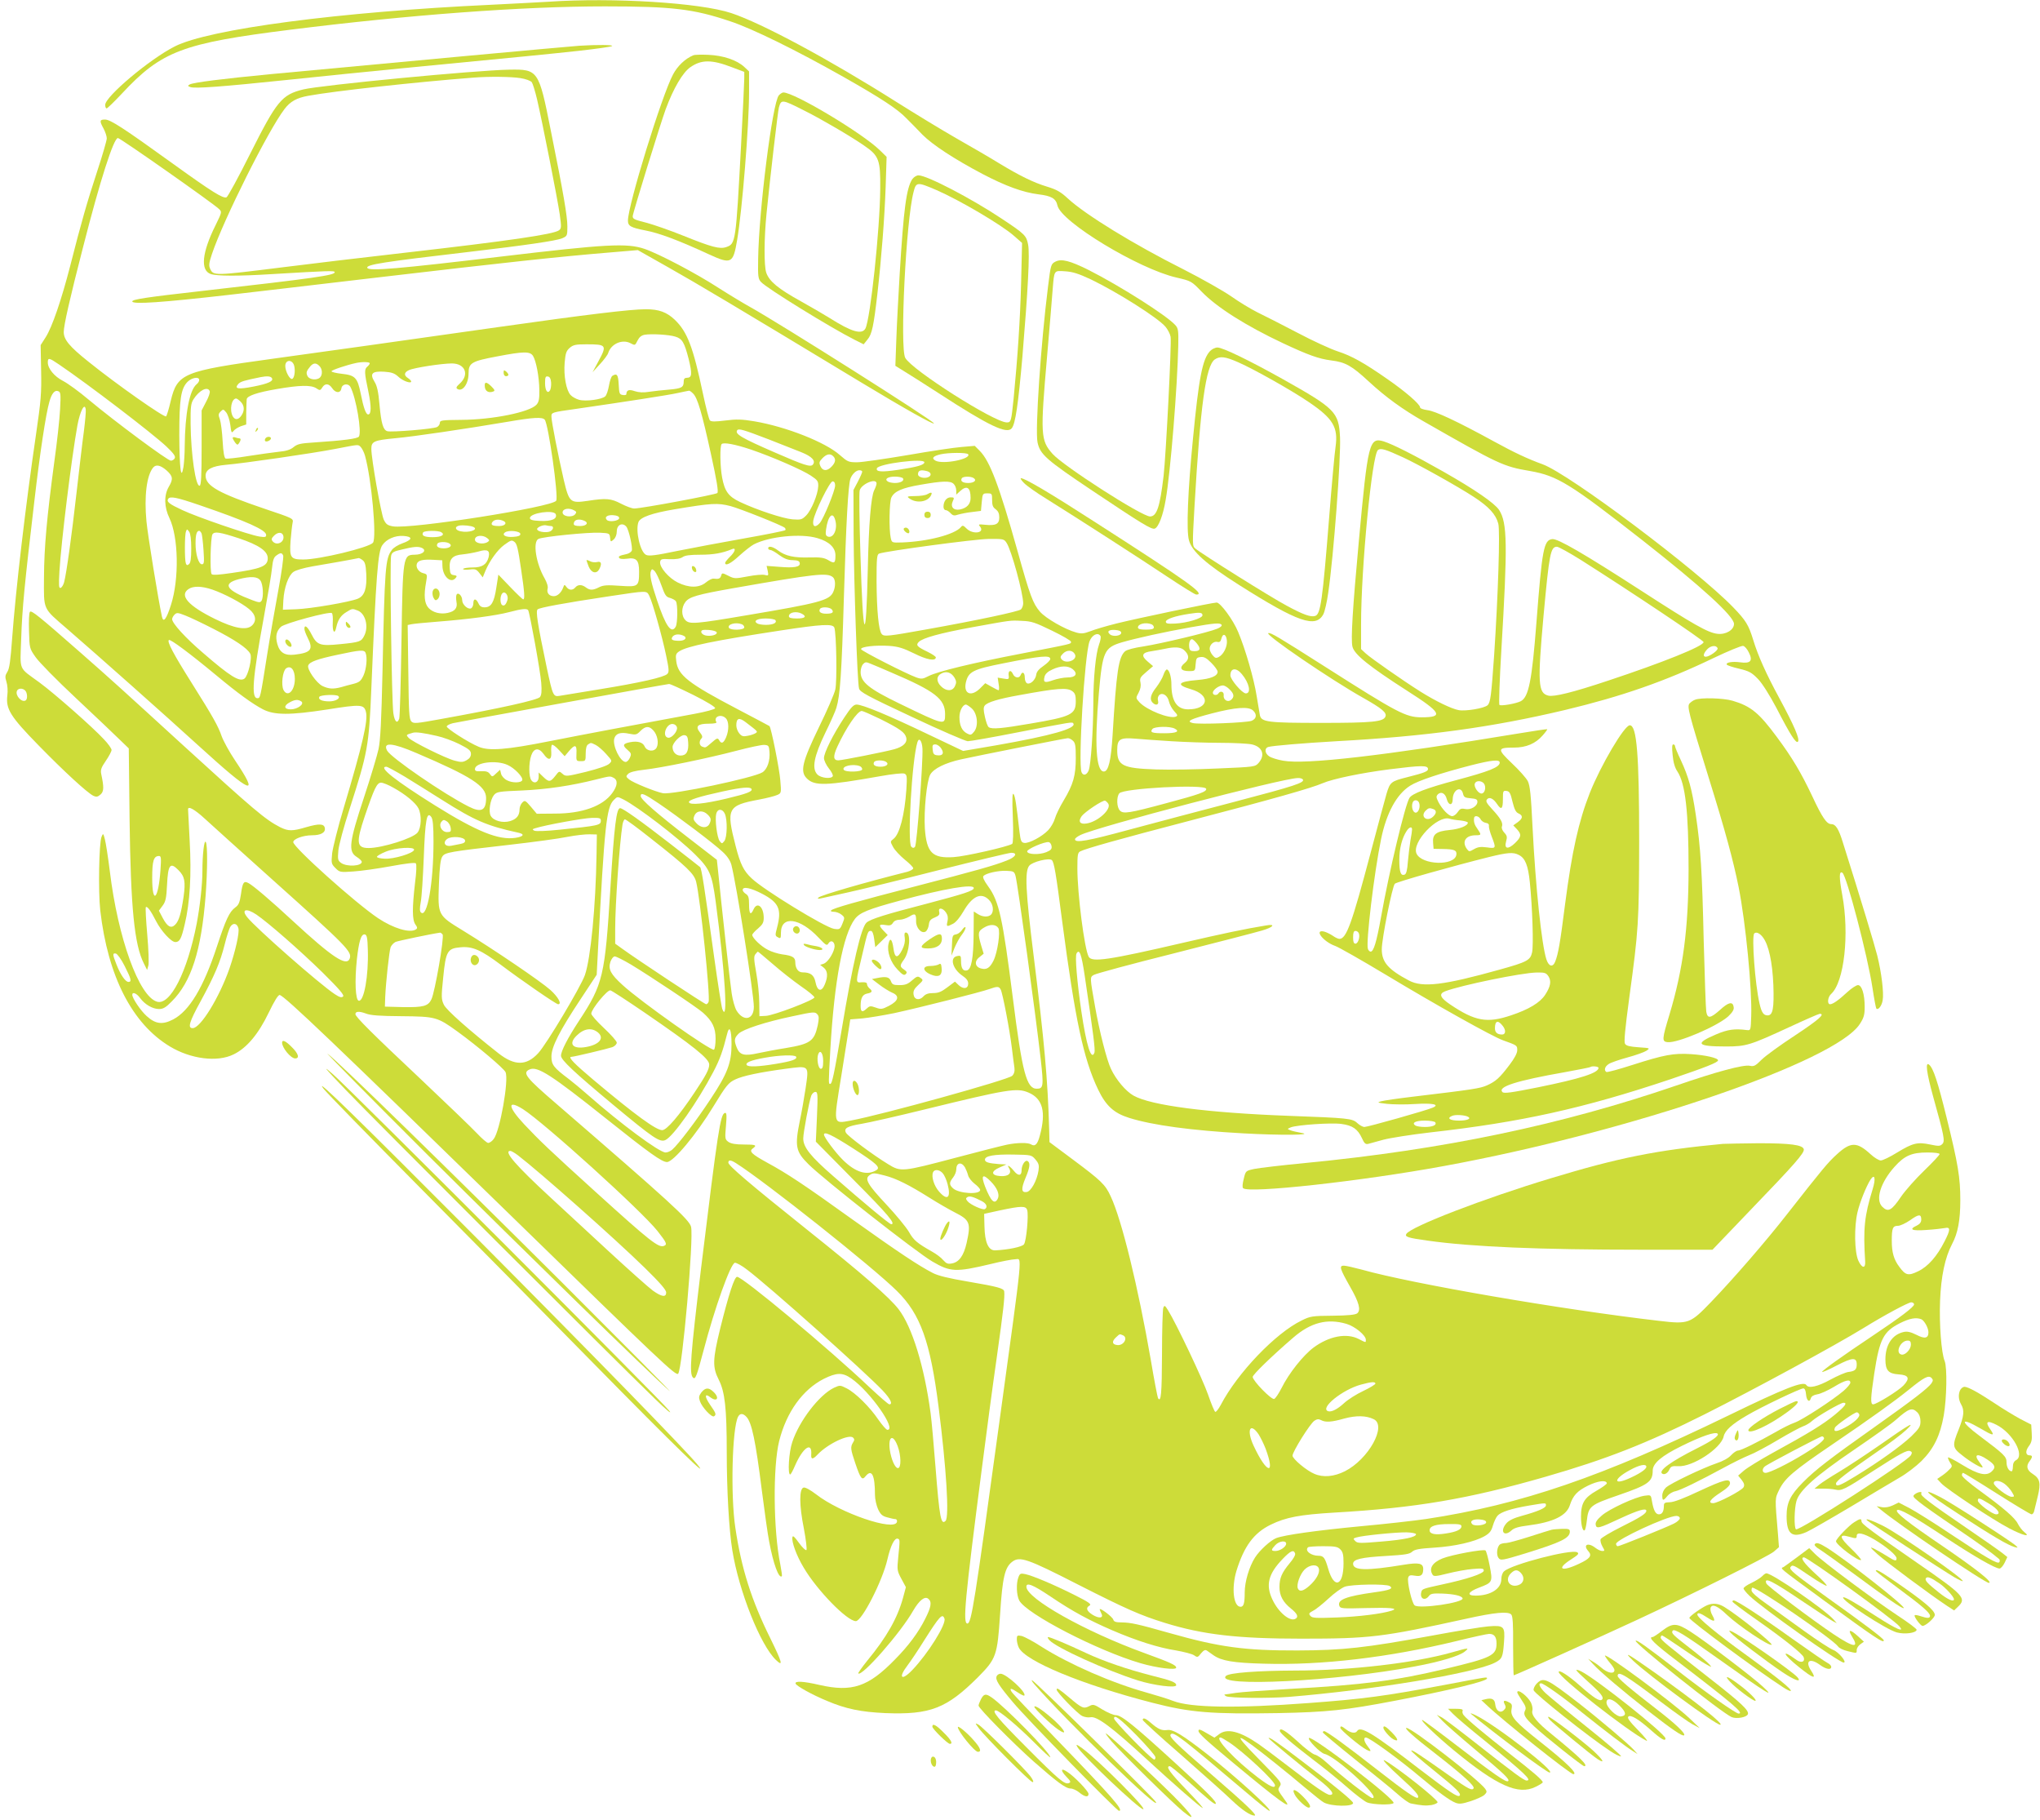 <?xml version="1.0" standalone="no"?>
<!DOCTYPE svg PUBLIC "-//W3C//DTD SVG 20010904//EN"
 "http://www.w3.org/TR/2001/REC-SVG-20010904/DTD/svg10.dtd">
<svg version="1.0" xmlns="http://www.w3.org/2000/svg"
 width="1280pt" height="1142pt" viewBox="0 0 1280 1142"
 preserveAspectRatio="xMidYMid meet">
<g transform="translate(0,1142) scale(0.1,-0.1)"
fill="#cddc39" stroke="none">
<path d="M3440 11409 c-63 -4 -225 -12 -360 -19 -947 -44 -1771 -152 -1985
-262 -157 -80 -435 -314 -435 -366 0 -12 4 -22 9 -22 5 0 48 42 96 93 249 267
379 316 1060 401 742 93 1454 146 1970 146 423 0 556 -16 785 -93 140 -46 418
-183 715 -351 231 -131 337 -200 392 -258 24 -23 69 -70 101 -103 64 -64 198
-152 378 -247 143 -75 253 -115 349 -127 83 -10 110 -26 120 -70 22 -103 510
-398 746 -452 94 -22 94 -22 159 -89 96 -99 278 -214 512 -324 156 -73 222
-97 300 -107 90 -11 129 -33 235 -131 108 -100 215 -177 343 -250 478 -273
501 -284 671 -313 171 -30 252 -80 704 -434 372 -292 575 -477 575 -525 0 -38
-52 -69 -105 -62 -59 7 -149 58 -475 269 -362 234 -526 329 -560 325 -54 -6
-64 -62 -100 -528 -28 -359 -48 -463 -98 -489 -29 -15 -125 -32 -134 -23 -4 4
1 157 12 339 40 670 38 803 -14 884 -29 43 -152 128 -351 241 -183 104 -316
171 -373 189 -91 27 -99 -6 -156 -626 -39 -422 -51 -618 -40 -662 12 -49 104
-123 344 -277 215 -137 230 -166 90 -166 -99 0 -150 27 -610 320 -291 185
-337 213 -352 208 -24 -8 392 -292 597 -407 115 -65 148 -92 138 -116 -12 -33
-81 -40 -403 -40 -337 0 -376 5 -385 49 -2 11 -11 65 -20 119 -17 109 -71 295
-116 402 -31 76 -112 185 -135 185 -26 0 -503 -100 -627 -131 -64 -16 -139
-38 -166 -49 -40 -15 -56 -17 -88 -8 -70 19 -192 89 -228 131 -44 51 -62 99
-141 382 -115 410 -173 562 -236 626 l-32 32 -81 -7 c-44 -3 -197 -26 -340
-51 -143 -24 -286 -45 -317 -45 -54 0 -60 3 -108 45 -91 81 -337 178 -537 212
-78 13 -112 14 -182 5 -65 -8 -89 -8 -97 1 -6 7 -25 81 -43 166 -62 294 -98
389 -177 465 -51 48 -99 66 -182 66 -96 0 -376 -34 -912 -110 -615 -87 -1159
-164 -1425 -200 -568 -78 -602 -92 -644 -266 -11 -48 -24 -91 -29 -96 -10 -10
-311 201 -487 343 -119 95 -155 138 -155 186 0 42 38 210 120 528 108 424 194
691 220 689 16 -1 597 -409 634 -445 19 -18 19 -19 -21 -101 -86 -172 -97
-284 -31 -307 38 -13 171 -14 378 -1 370 22 400 23 400 12 0 -19 -126 -37
-830 -117 -354 -40 -440 -53 -440 -66 0 -20 193 -6 605 41 99 11 522 61 940
110 809 95 1136 130 1438 155 l189 16 191 -108 c174 -98 418 -243 1212 -723
268 -162 455 -267 455 -256 0 15 -974 631 -1155 731 -38 21 -126 74 -195 118
-145 94 -378 216 -467 246 -110 37 -239 30 -903 -49 -639 -76 -822 -92 -835
-71 -12 21 101 38 640 101 350 41 543 69 582 85 32 14 33 16 33 74 0 64 -24
206 -105 607 -74 374 -79 380 -258 377 -207 -3 -1183 -97 -1294 -124 -135 -33
-166 -71 -334 -405 -73 -146 -140 -269 -148 -272 -22 -8 -89 33 -329 206 -319
230 -399 282 -433 282 -34 0 -36 -8 -9 -57 11 -21 20 -48 20 -61 0 -13 -27
-106 -60 -206 -62 -189 -100 -320 -170 -596 -55 -213 -113 -382 -153 -445
l-32 -50 3 -160 c3 -141 -1 -189 -32 -400 -66 -451 -127 -971 -150 -1282 -10
-137 -17 -189 -30 -208 -14 -22 -15 -32 -6 -61 7 -21 10 -57 6 -87 -10 -85 18
-131 196 -313 160 -164 307 -299 345 -317 18 -8 27 -6 44 9 21 19 22 45 4 129
-5 25 0 40 29 82 20 29 36 60 36 68 0 9 -21 39 -48 67 -70 76 -311 288 -405
357 -134 98 -121 67 -114 275 6 186 21 341 83 866 34 294 72 546 94 620 14 52
34 75 55 66 16 -6 17 -17 12 -114 -3 -59 -19 -206 -36 -327 -47 -350 -64 -537
-65 -727 -1 -209 -10 -189 145 -323 185 -160 619 -545 827 -735 334 -304 383
-323 226 -89 -35 52 -72 120 -83 150 -22 64 -54 121 -188 334 -116 184 -157
262 -143 270 10 6 130 -83 300 -224 132 -110 226 -178 290 -211 72 -37 169
-37 403 -1 213 34 231 32 243 -15 14 -54 -20 -201 -139 -601 -37 -123 -69
-252 -73 -287 -6 -61 -5 -66 21 -92 26 -26 29 -27 113 -21 48 3 153 18 235 33
91 17 151 24 156 18 6 -5 4 -56 -5 -124 -18 -157 -18 -230 2 -259 14 -19 14
-25 3 -32 -38 -24 -141 7 -237 71 -142 95 -532 445 -532 477 0 20 62 43 118
43 55 0 86 17 80 46 -5 27 -36 28 -116 5 -87 -26 -113 -26 -165 0 -92 47 -166
110 -602 508 -396 362 -454 415 -650 587 -263 231 -307 266 -317 256 -6 -6 -8
-58 -6 -120 3 -108 3 -110 41 -164 21 -31 135 -147 255 -259 119 -112 242
-228 273 -259 l57 -55 5 -445 c7 -555 30 -787 90 -905 l20 -40 8 28 c4 15 1
102 -7 193 -8 92 -12 169 -9 173 9 8 31 -22 65 -89 32 -62 95 -130 120 -130
27 0 38 20 59 111 33 137 43 312 31 526 -5 103 -10 191 -10 196 0 23 43 -2
105 -59 39 -36 230 -208 425 -383 470 -421 500 -452 484 -495 -20 -51 -109 8
-354 234 -140 130 -252 225 -281 240 -29 16 -37 5 -47 -69 -8 -53 -14 -68 -36
-84 -37 -27 -59 -75 -115 -245 -84 -256 -173 -404 -274 -457 -67 -35 -111 -30
-167 21 -38 34 -90 112 -90 133 0 21 27 10 49 -20 30 -41 79 -69 119 -69 26 0
43 10 80 48 122 122 185 318 212 661 12 161 13 321 1 339 -10 16 -21 -80 -21
-182 0 -84 -15 -220 -36 -331 -59 -302 -166 -514 -249 -489 -113 34 -245 398
-296 819 -11 88 -25 178 -31 200 -10 39 -11 39 -21 15 -16 -40 -21 -344 -8
-461 48 -415 200 -711 437 -854 131 -79 297 -100 399 -50 83 40 156 127 221
262 35 73 60 113 69 111 32 -7 344 -305 1460 -1393 934 -911 1026 -998 1040
-983 26 26 99 853 81 922 -11 45 -134 157 -841 768 -198 170 -219 198 -172
219 49 22 135 -33 482 -310 268 -214 348 -271 380 -271 40 0 184 173 290 347
83 136 96 151 138 171 48 23 153 45 316 67 151 20 147 24 126 -121 -9 -60 -25
-151 -36 -203 -33 -162 -27 -195 54 -275 95 -95 676 -551 777 -610 113 -66
147 -68 365 -16 68 17 138 30 154 30 45 0 54 90 -99 -1025 -155 -1133 -175
-1260 -200 -1260 -30 0 -16 148 91 975 27 212 69 527 94 700 41 291 50 374 46
408 -2 20 -40 30 -227 62 -119 20 -189 37 -221 54 -88 45 -217 131 -499 332
-310 223 -418 294 -540 360 -98 54 -116 71 -91 89 29 21 20 25 -56 25 -51 0
-79 5 -96 16 -22 16 -23 20 -16 101 6 70 4 85 -7 81 -28 -9 -43 -106 -149
-973 -67 -555 -75 -663 -51 -687 15 -15 23 6 67 172 70 267 169 543 196 548 9
1 43 -17 75 -42 135 -101 740 -641 852 -759 49 -52 66 -87 42 -87 -6 0 -61 48
-123 106 -256 243 -797 694 -832 694 -17 0 -52 -107 -106 -324 -48 -196 -49
-243 -9 -322 38 -75 50 -176 50 -454 0 -239 14 -487 35 -616 41 -255 176 -595
274 -688 47 -45 39 -16 -35 135 -119 240 -182 438 -220 694 -31 204 -20 627
17 697 12 23 31 23 53 -1 33 -36 57 -149 96 -460 17 -132 37 -276 46 -321 26
-141 61 -236 80 -218 2 2 -3 36 -10 74 -44 213 -47 614 -7 774 46 182 147 322
280 390 81 40 117 41 173 2 118 -82 287 -323 226 -322 -7 0 -32 29 -56 63 -54
80 -144 169 -199 197 -41 21 -43 21 -80 4 -92 -44 -218 -207 -262 -341 -21
-61 -30 -203 -13 -203 4 0 18 26 31 57 50 114 108 152 101 66 -2 -30 11 -29
40 2 63 67 198 131 223 106 9 -9 9 -16 -1 -31 -17 -28 -15 -42 14 -128 34
-100 43 -111 65 -83 39 48 59 8 59 -118 0 -25 9 -65 19 -88 16 -34 27 -44 58
-52 21 -6 44 -11 51 -11 8 0 12 -8 10 -17 -13 -63 -357 55 -508 173 -34 26
-66 44 -77 42 -29 -5 -29 -109 1 -258 13 -69 20 -129 16 -134 -5 -4 -26 16
-47 45 -28 39 -39 49 -41 35 -6 -28 26 -116 70 -189 83 -142 273 -337 328
-337 38 0 167 252 198 387 20 87 45 137 65 130 14 -4 14 -7 3 -116 -8 -81 -7
-86 20 -136 l28 -52 -18 -67 c-35 -127 -102 -246 -225 -395 -33 -41 -58 -77
-56 -79 22 -23 267 256 345 394 38 65 73 93 95 74 23 -19 18 -51 -20 -126 -42
-84 -104 -168 -188 -253 -169 -174 -271 -208 -477 -161 -99 23 -154 26 -148 8
5 -15 104 -70 196 -108 120 -51 214 -70 367 -77 282 -11 385 29 583 227 113
114 120 135 137 392 15 234 30 296 77 331 47 35 94 19 411 -143 307 -156 392
-193 546 -241 239 -74 456 -99 856 -99 431 0 507 9 1035 125 180 40 261 47
282 27 10 -10 13 -59 12 -198 0 -101 2 -184 4 -184 8 0 542 240 772 347 359
167 824 399 860 429 l32 28 -6 80 c-20 237 -20 222 8 281 36 72 88 117 328
280 256 174 393 273 485 347 96 78 123 92 142 74 11 -12 11 -17 0 -34 -23 -32
-114 -102 -355 -273 -280 -198 -373 -269 -452 -349 -79 -80 -102 -127 -102
-211 0 -113 34 -140 125 -100 25 11 150 83 278 159 128 77 266 159 307 183 41
23 102 70 136 103 78 78 118 161 140 286 19 109 22 302 6 341 -21 51 -35 232
-29 379 6 153 31 271 75 355 37 69 52 151 52 276 0 141 -14 227 -86 518 -55
223 -83 310 -110 332 -25 21 -16 -50 26 -202 69 -247 75 -278 57 -296 -14 -14
-23 -14 -76 -3 -80 17 -110 9 -207 -50 -45 -28 -91 -50 -103 -50 -12 0 -40 17
-64 39 -86 79 -125 79 -212 -1 -56 -51 -87 -88 -312 -375 -136 -174 -334 -402
-476 -550 -133 -138 -141 -141 -329 -119 -611 71 -1547 232 -1863 321 -49 13
-100 25 -113 25 -31 0 -25 -19 39 -132 57 -99 69 -147 45 -167 -11 -9 -56 -14
-153 -15 -130 -1 -142 -3 -196 -30 -163 -79 -401 -327 -507 -529 -14 -26 -29
-46 -35 -44 -5 2 -25 50 -45 108 -33 96 -200 447 -251 529 -20 32 -23 33 -30
15 -4 -11 -8 -142 -8 -292 -1 -245 -6 -305 -25 -274 -3 5 -24 112 -45 238 -80
461 -183 882 -252 1028 -34 74 -58 97 -239 232 l-145 108 -2 80 c-9 315 -30
548 -98 1094 -50 400 -56 526 -27 560 20 25 126 51 142 35 14 -14 25 -77 65
-386 81 -614 133 -861 225 -1053 49 -102 99 -148 195 -178 147 -46 390 -79
716 -97 230 -13 451 -11 364 3 -27 5 -59 12 -70 17 -19 7 -19 8 5 18 40 15
253 30 317 21 69 -9 102 -32 128 -88 15 -34 23 -41 40 -37 11 3 54 15 95 26
41 11 174 32 295 46 569 64 962 151 1505 333 224 76 300 106 300 119 0 15 -79
33 -170 39 -109 7 -168 -4 -368 -68 -84 -27 -157 -47 -163 -44 -16 11 -10 34
15 50 13 9 66 27 117 41 52 14 105 33 119 42 25 17 24 17 -49 22 -55 4 -77 9
-85 22 -7 13 0 89 27 290 58 424 61 472 62 978 0 550 -15 730 -59 730 -34 0
-182 -251 -251 -425 -70 -178 -112 -367 -155 -698 -31 -245 -43 -312 -62 -360
-15 -37 -40 -31 -55 14 -30 92 -68 454 -87 829 -10 206 -16 262 -30 290 -10
19 -55 70 -100 112 -93 89 -92 98 13 98 77 0 136 25 181 77 17 19 30 37 28 38
-2 2 -82 -10 -178 -26 -848 -140 -1340 -197 -1480 -171 -34 6 -73 18 -86 27
-28 18 -32 51 -6 59 27 8 219 24 427 36 568 31 975 87 1435 196 355 85 629
180 932 326 92 44 175 78 185 76 10 -1 26 -20 36 -41 27 -53 11 -71 -54 -62
-50 7 -93 -1 -84 -15 3 -4 37 -16 77 -25 63 -15 79 -24 118 -64 28 -29 71 -98
115 -180 91 -176 124 -226 136 -214 14 14 -23 100 -117 274 -83 153 -133 265
-163 363 -29 95 -46 123 -125 205 -228 236 -1026 835 -1196 898 -94 34 -179
74 -305 143 -232 127 -371 192 -419 197 -28 4 -46 11 -46 18 0 19 -92 99 -205
177 -146 102 -225 146 -312 174 -43 14 -157 66 -253 117 -96 50 -209 108 -251
128 -42 21 -116 66 -164 100 -49 34 -183 110 -299 169 -314 158 -614 342 -726
445 -45 42 -71 56 -130 74 -86 26 -171 68 -300 146 -50 31 -170 101 -267 156
-96 55 -265 158 -376 228 -422 267 -846 495 -1039 559 -196 65 -743 99 -1148
71z m-175 -479 c34 -5 65 -17 72 -26 6 -9 21 -57 33 -108 34 -147 128 -623
142 -720 11 -81 11 -89 -5 -101 -34 -25 -315 -66 -962 -140 -264 -30 -608 -71
-765 -91 -440 -55 -441 -55 -462 -9 -9 20 -6 38 12 92 72 214 353 776 456 910
36 47 76 69 148 82 162 30 684 87 1036 114 100 8 238 6 295 -3z m973 -1622
c43 -13 56 -36 83 -140 23 -94 21 -118 -11 -118 -14 0 -20 -7 -20 -22 0 -38
-12 -45 -90 -52 -41 -3 -99 -10 -128 -14 -35 -6 -64 -4 -89 4 -37 13 -52 7
-53 -19 0 -5 -10 -7 -22 -5 -21 3 -23 9 -26 66 -3 62 -11 72 -40 54 -7 -5 -16
-32 -21 -61 -5 -29 -15 -59 -23 -67 -20 -20 -123 -34 -165 -22 -18 5 -42 18
-53 30 -27 29 -44 120 -37 203 5 59 10 74 32 93 22 19 38 22 105 22 126 0 130
-5 74 -108 l-36 -67 46 50 c25 27 49 59 52 70 18 58 88 89 140 62 28 -15 29
-15 44 16 11 22 24 33 45 37 42 7 153 1 193 -12z m-894 -120 c20 -32 39 -131
40 -214 1 -58 -3 -76 -18 -93 -43 -47 -276 -94 -473 -95 -119 -1 -133 -3 -133
-18 0 -10 -8 -22 -18 -27 -22 -12 -287 -34 -312 -26 -26 8 -38 48 -49 168 -7
80 -15 116 -31 142 -32 52 -15 68 62 63 45 -3 64 -10 86 -30 27 -27 82 -47 82
-31 0 4 -9 14 -20 21 -27 17 -25 36 6 50 31 15 207 42 269 42 85 0 112 -72 48
-128 -20 -18 -23 -26 -13 -32 32 -20 70 32 70 97 0 67 18 77 184 108 162 31
201 31 220 3z m-2973 -55 c183 -124 586 -432 673 -514 42 -40 58 -60 53 -72
-3 -9 -15 -17 -25 -17 -20 0 -347 242 -516 383 -59 50 -131 102 -160 117 -55
28 -96 78 -96 116 0 32 8 30 71 -13z m1475 -8 c8 -32 1 -78 -13 -82 -15 -5
-43 48 -43 81 0 41 45 43 56 1z m474 16 c0 -5 -7 -14 -15 -21 -20 -16 -19 -38
6 -155 20 -96 19 -145 -1 -145 -14 0 -29 41 -47 132 -20 99 -35 114 -118 123
-36 4 -65 11 -65 16 0 7 94 39 155 52 37 8 85 7 85 -2z m-316 -17 c19 -18 21
-55 4 -72 -19 -19 -66 -15 -78 8 -11 21 -8 32 18 63 19 21 36 22 56 1z m-298
-76 c12 -19 -23 -35 -115 -53 -97 -19 -123 -15 -96 16 15 16 37 22 140 43 40
8 64 6 71 -6z m1752 -28 c1 -19 -2 -41 -7 -49 -15 -24 -31 -1 -31 45 0 38 3
45 18 42 12 -2 18 -14 20 -38z m-2208 16 c0 -7 -7 -20 -17 -27 -44 -37 -72
-184 -74 -388 0 -47 -4 -106 -8 -131 -15 -89 -25 -9 -26 200 0 227 10 292 52
335 28 27 73 34 73 11z m834 -51 c21 -32 53 -33 58 -2 4 29 43 35 57 9 35 -66
72 -282 53 -311 -10 -13 -91 -24 -285 -37 -82 -5 -102 -10 -125 -29 -19 -16
-46 -25 -92 -29 -36 -4 -123 -16 -193 -27 -71 -12 -134 -18 -141 -16 -9 4 -15
38 -19 109 -3 56 -11 118 -17 136 -11 29 -10 36 4 50 16 16 18 16 35 -5 10
-12 22 -48 26 -78 6 -50 8 -54 20 -39 7 10 28 23 46 30 l34 11 0 74 c1 41 2
79 3 85 4 21 65 42 187 63 144 25 217 27 250 5 22 -15 25 -14 37 5 17 28 42
26 62 -4z m-768 -19 c3 -8 -7 -38 -23 -67 l-28 -54 0 -234 c0 -173 -3 -235
-12 -238 -25 -9 -55 195 -57 387 -1 107 2 130 18 155 36 57 89 84 102 51z
m3033 -15 c28 -28 55 -120 112 -380 36 -164 48 -236 40 -244 -10 -10 -474 -97
-522 -97 -14 0 -51 14 -82 30 -63 33 -93 36 -209 18 -110 -16 -117 -11 -151
133 -35 153 -77 365 -77 395 0 27 -1 27 155 49 297 43 577 86 635 99 36 8 68
14 73 15 4 1 15 -7 26 -18z m-2839 -51 c24 -24 26 -57 4 -88 -19 -27 -40 -28
-54 -3 -21 41 -7 111 22 111 4 0 17 -9 28 -20z m-984 -188 c-9 -64 -29 -238
-46 -385 -30 -266 -63 -505 -78 -561 -5 -16 -14 -32 -22 -34 -11 -4 -12 15 -7
105 11 183 75 705 113 916 17 90 46 145 52 98 2 -12 -4 -75 -12 -139z m2892
75 c23 -28 87 -479 72 -508 -22 -40 -913 -180 -1025 -161 -33 6 -43 13 -57 42
-17 37 -78 381 -78 444 0 47 16 54 152 67 112 10 431 57 703 103 163 28 218
31 233 13z m1407 -124 c77 -30 168 -66 203 -80 67 -27 92 -54 72 -78 -14 -17
-56 -3 -235 75 -214 93 -254 117 -240 140 9 14 38 5 200 -57z m-111 -64 c137
-47 322 -128 374 -163 42 -28 47 -35 46 -66 -2 -52 -43 -151 -76 -184 -26 -26
-33 -28 -86 -24 -59 5 -221 58 -329 109 -72 34 -96 67 -112 153 -13 68 -15
199 -3 210 12 13 88 -2 186 -35z m-2450 16 c8 -9 20 -32 26 -53 41 -146 75
-516 50 -547 -25 -30 -334 -105 -437 -105 -80 0 -87 11 -80 116 4 49 10 101
13 115 6 26 4 27 -175 87 -289 98 -371 144 -371 208 0 39 40 60 127 68 109 9
544 72 688 100 151 29 141 29 159 11z m6539 -64 c92 -42 343 -182 444 -248 94
-61 139 -110 154 -168 12 -45 -1 -448 -26 -825 -18 -255 -23 -297 -41 -314
-19 -19 -137 -39 -181 -31 -45 8 -144 56 -240 116 -108 68 -313 211 -344 240
l-29 27 0 154 c0 361 69 1066 106 1095 18 13 44 6 157 -46z m-2728 19 c19 -30
-158 -65 -205 -40 -27 15 -16 29 32 40 48 11 166 12 173 0z m-847 -12 c18 -18
15 -39 -10 -65 -28 -30 -56 -29 -70 2 -10 22 -8 29 12 50 26 27 49 32 68 13z
m572 -38 c0 -17 -48 -30 -162 -47 -108 -16 -143 -13 -136 9 10 29 298 65 298
38z m-4755 -51 c40 -36 43 -54 14 -103 -31 -53 -29 -128 4 -196 57 -119 62
-381 10 -544 -29 -91 -48 -116 -57 -74 -22 100 -89 511 -97 597 -15 158 1 288
42 338 18 21 46 15 84 -18z m4365 -8 c0 -5 -12 -33 -27 -62 l-28 -53 1 -281
c2 -308 23 -924 34 -964 5 -22 51 -47 331 -178 178 -84 336 -152 351 -153 15
0 153 24 305 54 362 70 350 68 358 57 19 -31 -139 -76 -481 -136 l-211 -36
-221 105 c-246 118 -410 186 -447 186 -19 0 -35 -17 -78 -82 -70 -106 -127
-220 -127 -254 0 -14 14 -44 31 -65 17 -21 28 -43 24 -49 -11 -18 -74 -11 -96
11 -37 37 -22 114 49 261 33 67 65 139 70 158 23 75 33 213 47 693 14 473 27
703 41 744 11 29 36 53 56 53 10 0 18 -4 18 -9z m408 3 c27 -8 29 -30 2 -39
-26 -8 -60 3 -60 19 0 25 16 31 58 20z m-152 -45 c9 -15 -15 -29 -51 -29 -16
0 -36 4 -44 9 -24 15 -1 31 44 31 24 0 47 -5 51 -11z m443 2 c22 -14 3 -31
-34 -31 -35 0 -51 12 -40 30 8 12 55 13 74 1z m-869 -47 c0 -31 -73 -210 -97
-236 -27 -30 -46 -23 -40 16 9 54 103 246 121 246 11 0 16 -9 16 -26z m260 13
c0 -8 -7 -27 -15 -43 -20 -41 -34 -210 -40 -494 -11 -492 -30 -458 -46 85 -7
210 -9 393 -5 408 10 41 106 81 106 44z m484 -3 c9 -8 16 -27 16 -41 l0 -26
23 21 c43 40 67 25 67 -42 0 -38 -23 -63 -66 -72 -41 -8 -62 16 -46 51 11 23
9 25 -13 25 -26 0 -45 -25 -45 -59 0 -12 6 -21 13 -21 8 0 22 -9 31 -19 15
-16 23 -18 49 -9 18 5 57 13 87 16 l55 7 5 55 c5 53 6 55 35 55 29 0 30 -2 30
-42 0 -33 5 -46 23 -58 15 -12 22 -26 22 -51 0 -42 -22 -53 -90 -46 -40 4 -43
3 -31 -11 33 -41 -45 -52 -84 -13 -21 21 -26 22 -36 9 -39 -46 -207 -90 -369
-96 -64 -2 -64 -2 -71 28 -12 54 -9 229 4 254 19 39 66 60 183 80 137 24 188
26 208 5z m-4732 -133 c298 -102 418 -156 418 -187 0 -14 -7 -15 -42 -10 -64
10 -391 122 -484 166 -82 38 -100 52 -89 70 11 19 54 10 197 -39z m3332 -6
c60 -16 324 -121 340 -136 5 -5 7 -12 3 -15 -4 -4 -118 -27 -254 -51 -137 -24
-326 -60 -422 -79 -135 -28 -179 -34 -197 -25 -37 17 -68 152 -48 206 12 30
84 56 227 80 233 39 270 41 351 20z m-983 -26 c16 -8 18 -13 8 -25 -19 -23
-79 -15 -79 11 0 24 39 31 71 14z m-114 -25 c11 -29 -25 -45 -97 -42 -49 2
-65 7 -65 18 0 32 150 54 162 24z m398 -24 c0 -18 -62 -27 -77 -12 -18 18 3
33 40 30 25 -2 37 -8 37 -18z m1356 -14 c16 -57 -12 -115 -47 -102 -13 5 -15
15 -11 44 12 87 43 117 58 58z m-2087 -2 c32 -12 17 -34 -22 -34 -45 0 -56 8
-41 27 12 14 37 17 63 7z m510 0 c33 -13 17 -34 -24 -34 -27 0 -40 4 -40 13 0
26 28 35 64 21z m-691 -41 c29 -17 -32 -37 -83 -26 -35 7 -40 30 -7 36 22 4
75 -1 90 -10z m483 7 c24 0 15 -29 -11 -36 -30 -7 -75 2 -75 17 0 12 41 29 58
23 8 -2 20 -4 28 -4z m474 -4 c16 -20 41 -132 34 -151 -4 -8 -18 -18 -33 -21
-46 -10 -52 -14 -46 -24 4 -7 23 -8 49 -5 59 9 76 -9 76 -81 0 -94 -5 -97
-120 -89 -81 6 -105 4 -131 -9 -39 -20 -58 -20 -83 -1 -25 19 -50 19 -66 0
-17 -20 -40 -19 -56 3 -12 16 -13 16 -20 -3 -12 -33 -36 -55 -59 -55 -29 0
-46 20 -39 47 4 13 -4 38 -19 65 -54 93 -75 228 -39 247 26 14 314 43 387 39
58 -3 60 -4 63 -31 3 -28 4 -28 23 -11 11 10 19 30 19 50 0 42 35 59 60 30z
m-2730 -137 c0 -61 -4 -90 -14 -98 -11 -9 -15 -8 -20 5 -8 21 -8 178 1 200 6
16 7 16 20 -2 8 -11 13 -48 13 -105z m65 94 c3 -10 9 -57 12 -105 5 -76 4 -88
-10 -88 -21 0 -40 62 -40 131 0 55 7 79 23 79 4 0 11 -8 15 -17z m1504 8 c26
-16 0 -31 -54 -31 -53 0 -72 10 -60 30 8 12 95 13 114 1z m496 -11 c0 -11 -13
-16 -44 -18 -48 -4 -76 12 -51 29 24 15 95 7 95 -11z m-1766 -27 c125 -42 181
-80 181 -125 0 -50 -39 -66 -229 -93 -76 -11 -116 -14 -123 -7 -12 12 -7 230
5 250 13 19 43 15 166 -25z m279 14 c8 -39 -42 -63 -67 -33 -10 12 -8 19 9 36
24 24 53 23 58 -3z m797 -15 c0 -8 -22 -21 -49 -30 -28 -10 -58 -28 -68 -43
-40 -54 -44 -104 -58 -764 -7 -312 -13 -428 -25 -485 -9 -41 -50 -178 -92
-305 -92 -278 -99 -336 -46 -370 18 -11 32 -25 33 -31 1 -28 -93 -33 -129 -8
-21 15 -23 22 -18 78 3 35 34 149 72 266 112 348 120 389 135 752 30 710 41
859 69 898 26 38 79 61 131 58 30 -2 45 -8 45 -16z m481 3 c16 -13 17 -16 4
-25 -28 -18 -80 -9 -80 15 0 26 47 32 76 10z m2073 -1 c73 -21 113 -59 113
-108 0 -49 -6 -54 -45 -30 -26 15 -48 19 -117 17 -98 -3 -152 9 -197 43 -33
25 -63 32 -63 14 0 -5 6 -10 13 -10 7 0 33 -14 56 -32 32 -23 55 -32 85 -32
30 -1 42 -5 44 -18 5 -25 -35 -32 -129 -24 l-79 6 7 -31 c6 -30 5 -32 -18 -26
-13 4 -61 0 -107 -9 -79 -15 -85 -15 -122 4 -38 19 -40 19 -45 1 -6 -19 -15
-23 -48 -19 -10 1 -31 -10 -48 -24 -42 -35 -107 -35 -177 0 -56 28 -115 96
-110 129 3 18 10 20 61 17 39 -1 65 3 80 13 15 11 47 15 113 15 80 0 137 10
197 35 28 12 20 -17 -13 -48 -16 -16 -30 -33 -30 -38 0 -22 35 -5 89 45 33 30
74 62 91 71 97 50 296 70 399 39z m1187 -30 c30 -45 104 -316 104 -379 0 -13
-6 -30 -14 -38 -14 -13 -271 -68 -596 -126 -240 -43 -264 -46 -278 -28 -19 23
-31 148 -32 330 0 143 2 169 16 174 43 16 600 91 686 92 94 1 98 0 114 -25z
m-3090 8 c17 -11 24 -38 44 -176 21 -140 24 -186 13 -186 -4 0 -41 35 -82 78
l-74 77 -13 -83 c-14 -92 -32 -122 -74 -122 -19 0 -30 7 -38 25 -15 32 -32 32
-32 0 0 -14 -7 -28 -15 -32 -21 -7 -55 25 -55 52 0 27 -25 52 -35 35 -4 -6 -4
-26 -1 -45 8 -39 -9 -60 -55 -70 -45 -10 -93 2 -120 31 -26 28 -31 78 -15 165
8 44 7 47 -18 53 -29 7 -49 37 -40 60 8 21 38 28 105 24 l54 -3 1 -36 c2 -66
53 -112 83 -75 10 12 8 15 -11 18 -19 2 -24 10 -26 41 -5 60 17 84 80 89 29 3
74 11 100 18 56 17 74 7 64 -35 -12 -46 -40 -65 -100 -65 -30 0 -57 -4 -60 -9
-3 -5 14 -6 38 -4 38 5 45 2 64 -22 l21 -27 16 39 c27 65 77 134 118 164 43
31 47 32 63 21z m-407 -11 c22 -14 3 -31 -34 -31 -35 0 -51 12 -40 30 8 12 55
13 74 1z m-175 -27 c38 -15 10 -44 -42 -44 -73 -1 -75 -8 -83 -540 -4 -256
-10 -475 -14 -488 -12 -36 -29 -20 -37 34 -10 67 -23 954 -14 987 5 22 15 28
69 40 70 17 98 20 121 11z m7274 -76 c314 -199 771 -504 771 -516 2 -25 -255
-128 -602 -243 -216 -72 -337 -102 -372 -93 -65 16 -68 79 -30 502 36 390 44
432 84 432 10 0 77 -37 149 -82z m-8141 26 c3 -9 -10 -105 -30 -213 -20 -108
-53 -295 -72 -416 -42 -267 -42 -265 -60 -265 -40 0 -30 125 40 505 25 137 49
278 52 313 5 48 11 66 27 77 26 19 35 19 43 -1z m498 -28 c15 -11 20 -30 23
-84 5 -93 -10 -140 -53 -158 -52 -21 -296 -63 -387 -66 l-83 -3 3 60 c5 79 31
154 63 177 15 11 64 25 120 35 73 12 254 44 290 52 3 0 14 -5 24 -13z m1875
-158 c22 -62 29 -73 54 -79 16 -5 33 -14 37 -21 12 -19 11 -136 -1 -159 -27
-49 -63 2 -118 167 -36 107 -47 158 -38 181 6 15 8 15 24 0 9 -10 28 -49 42
-89z m1076 51 c17 -14 18 -59 2 -93 -23 -52 -86 -69 -538 -145 -329 -56 -363
-58 -389 -32 -27 27 -27 80 0 115 25 32 74 46 294 85 524 92 595 100 631 70z
m-3592 -21 c17 -24 21 -104 7 -127 -8 -12 -16 -12 -58 4 -163 61 -191 103 -87
131 77 20 120 18 138 -8z m-301 -57 c75 -26 183 -83 230 -122 43 -35 49 -75
17 -104 -34 -31 -111 -17 -231 42 -167 82 -225 147 -167 187 30 21 83 20 151
-3z m1851 -65 c-9 -29 -20 -40 -33 -32 -15 10 -14 59 1 74 17 17 40 -14 32
-42z m890 26 c20 -39 81 -255 106 -376 18 -87 19 -101 7 -114 -21 -21 -172
-55 -424 -96 -120 -20 -232 -38 -250 -41 -42 -7 -44 -2 -82 175 -59 281 -70
354 -58 367 12 11 161 39 447 82 247 37 236 37 254 3z m1145 -85 c15 -19 4
-27 -35 -27 -34 0 -50 12 -39 30 9 15 61 12 74 -3z m-2975 -7 c49 -18 71 -102
41 -159 -18 -36 -28 -40 -150 -52 -127 -13 -146 -6 -180 61 -25 49 -45 65 -45
35 0 -9 9 -33 20 -55 38 -74 22 -95 -82 -107 -61 -7 -93 13 -108 67 -13 48 -6
81 23 108 24 22 302 97 319 86 5 -3 8 -30 6 -60 -3 -58 12 -78 22 -29 10 46
28 74 63 95 37 23 38 23 71 10z m1070 2 c10 -17 77 -386 82 -456 4 -51 2 -76
-8 -89 -14 -18 -245 -70 -617 -137 -160 -29 -175 -31 -190 -16 -14 15 -16 56
-19 311 l-4 294 24 5 c13 3 86 10 163 16 193 15 367 38 450 60 79 21 111 24
119 12z m-1973 -118 c131 -67 211 -120 229 -155 14 -25 -13 -138 -36 -156 -31
-23 -89 13 -260 161 -110 94 -194 186 -194 212 0 7 7 20 15 28 14 14 21 13 67
-5 29 -11 109 -49 179 -85z m3690 96 c33 -18 21 -30 -31 -30 -36 0 -50 4 -50
14 0 25 47 34 81 16z m2514 -10 c0 -19 -96 -48 -172 -52 -46 -2 -58 0 -58 12
0 16 59 36 145 49 69 11 85 9 85 -9z m-2679 -31 c10 -17 -16 -29 -61 -29 -22
0 -46 4 -54 9 -26 16 0 31 54 31 30 0 57 -5 61 -11z m1734 -65 c66 -32 120
-63 120 -70 0 -15 13 -11 -310 -74 -312 -60 -525 -112 -583 -141 -37 -19 -45
-20 -77 -9 -64 23 -344 166 -347 177 -6 16 92 27 178 21 55 -4 87 -14 154 -47
80 -40 134 -50 137 -26 1 6 -22 21 -50 35 -69 33 -77 43 -57 63 25 25 133 55
335 92 249 45 236 44 313 40 59 -2 82 -10 187 -61z m-1946 40 c9 -3 16 -12 16
-20 0 -17 -85 -20 -96 -3 -13 22 42 38 80 23z m2570 0 c9 -3 16 -12 16 -20 0
-10 -14 -14 -50 -14 -36 0 -50 4 -50 14 0 22 48 34 84 20z m441 -4 c4 -6 -9
-17 -27 -24 -54 -23 -354 -94 -462 -111 -61 -9 -106 -21 -117 -31 -41 -37 -54
-127 -78 -525 -10 -161 -26 -229 -55 -229 -49 0 -59 172 -31 494 23 259 34
283 143 316 89 26 270 66 434 95 152 27 184 29 193 15z m-2430 -17 c13 -35 18
-339 6 -389 -6 -27 -52 -133 -102 -235 -106 -219 -120 -279 -77 -322 49 -49
119 -47 463 14 72 13 139 20 149 16 17 -7 18 -16 13 -100 -11 -159 -42 -279
-80 -309 -22 -17 -22 -17 -3 -52 10 -19 43 -54 72 -78 30 -24 54 -48 54 -55 0
-7 -17 -16 -37 -22 -271 -68 -543 -147 -558 -162 -7 -7 -2 -9 15 -5 14 3 87
19 163 36 75 16 333 79 572 140 239 60 446 110 460 110 43 0 28 -27 -27 -48
-80 -32 -191 -63 -573 -162 -382 -99 -515 -137 -530 -151 -5 -5 1 -9 17 -9 14
0 36 -8 48 -18 21 -17 21 -19 6 -56 -15 -37 -18 -38 -53 -33 -56 9 -442 245
-516 316 -51 47 -72 90 -101 203 -61 236 -52 255 147 292 48 9 99 22 114 29
25 11 26 12 19 92 -5 68 -57 330 -68 340 -1 1 -91 49 -198 105 -313 164 -377
214 -387 304 -5 38 -2 46 19 60 49 32 218 67 638 131 256 39 325 43 335 18z
m-738 -30 c5 -16 -39 -27 -72 -19 -14 4 -25 13 -25 22 0 12 10 14 47 12 25 -2
48 -8 50 -15z m2538 -3 c0 -19 -51 -26 -70 -10 -23 19 -7 31 33 28 25 -2 37
-8 37 -18z m-2751 -16 c32 -12 17 -34 -22 -34 -45 0 -56 8 -41 27 12 14 37 17
63 7z m2621 -4 c4 -6 0 -29 -9 -53 -21 -58 -36 -209 -36 -374 -1 -169 -15
-379 -29 -416 -12 -30 -35 -36 -45 -11 -22 58 19 733 50 820 15 41 53 60 69
34z m793 -28 c4 -37 -20 -87 -50 -103 -18 -10 -24 -8 -40 11 -10 12 -18 30
-18 40 0 26 26 49 49 43 14 -3 20 2 25 22 9 35 30 27 34 -13z m-188 -19 c26
-33 21 -48 -16 -48 -23 0 -30 5 -32 23 -4 28 4 52 17 52 5 0 19 -12 31 -27z
m3267 -30 c5 -13 -52 -53 -74 -53 -20 0 -15 21 9 47 23 24 58 27 65 6z m-3349
-10 c34 -30 36 -58 6 -82 -37 -29 -26 -51 25 -51 40 0 40 0 43 43 3 38 6 42
31 45 22 3 37 -6 67 -36 22 -22 40 -47 40 -56 0 -27 -43 -45 -127 -52 -123
-10 -136 -30 -40 -58 125 -36 112 -126 -18 -126 -70 0 -105 51 -105 157 0 47
-14 93 -29 93 -5 0 -15 -15 -21 -34 -6 -19 -27 -54 -45 -78 -36 -45 -43 -76
-23 -96 21 -21 41 -14 34 12 -4 15 0 28 8 36 22 18 53 -4 61 -42 4 -18 19 -45
33 -60 22 -24 23 -28 9 -34 -40 -15 -181 41 -227 90 -24 27 -24 27 -6 60 12
23 16 44 12 64 -6 26 -2 34 36 66 l43 37 -34 29 c-44 37 -36 57 26 65 26 4 64
11 83 15 59 13 97 11 118 -7z m-5134 -19 c12 -31 5 -100 -13 -141 -17 -36 -26
-43 -63 -53 -24 -6 -59 -15 -78 -21 -50 -13 -77 -11 -116 7 -38 18 -99 106
-90 129 8 23 58 41 187 68 139 30 165 32 173 11z m4449 -6 c24 -37 -54 -68
-82 -34 -10 12 -8 19 9 36 24 24 58 23 73 -2z m-153 -32 c0 -8 -19 -27 -42
-43 -29 -20 -44 -37 -46 -55 -4 -32 -36 -63 -57 -55 -9 4 -15 19 -15 37 0 31
-16 41 -26 15 -9 -23 -38 -18 -49 8 -13 28 -31 20 -26 -12 3 -22 0 -24 -33
-18 l-36 6 6 -40 c4 -21 3 -39 0 -39 -4 0 -24 10 -45 22 l-39 22 -32 -32 c-55
-55 -105 -36 -90 35 16 70 44 84 237 122 234 47 293 52 293 27z m-995 -86
c272 -116 335 -165 335 -260 0 -72 -1 -72 -286 66 -192 93 -244 135 -244 198
0 19 7 42 16 50 13 14 19 14 47 2 18 -7 77 -32 132 -56z m-3745 -39 c0 -75
-45 -118 -71 -70 -16 32 -6 119 16 136 30 21 55 -9 55 -66z m4881 61 c34 -29
19 -52 -33 -52 -24 0 -64 -8 -90 -17 -54 -19 -63 -15 -54 22 5 18 20 32 49 45
53 25 98 25 128 2z m1061 -31 c47 -56 60 -121 25 -121 -23 0 -97 87 -97 113 0
47 37 51 72 8z m-1802 -24 c11 -20 12 -30 2 -51 -15 -34 -55 -34 -88 -1 -31
31 -29 65 5 81 31 16 62 4 81 -29z m-1639 -107 c84 -42 139 -76 136 -83 -2 -7
-58 -22 -128 -35 -391 -72 -689 -128 -912 -172 -271 -54 -379 -62 -443 -35
-64 26 -205 117 -201 128 2 7 19 15 38 20 39 9 1338 245 1357 246 7 1 76 -31
153 -69z m3364 35 c29 -28 31 -47 9 -66 -21 -17 -50 1 -46 30 3 22 -21 30 -33
11 -9 -15 -35 -12 -35 4 0 18 38 46 63 46 10 0 29 -11 42 -25z m-7557 -7 c14
-14 16 -54 3 -62 -24 -15 -66 30 -55 59 7 18 35 20 52 3z m6570 -4 c17 -12 22
-25 22 -63 0 -83 -27 -97 -288 -141 -175 -30 -238 -36 -258 -22 -7 4 -17 33
-24 64 -10 45 -10 60 -1 72 17 21 87 42 216 65 240 44 300 49 333 25z m-4605
-31 c15 -14 -18 -33 -57 -33 -46 0 -72 12 -62 29 8 12 108 16 119 4z m-233
-33 c23 -16 -23 -50 -66 -50 -42 0 -46 23 -6 44 32 18 52 19 72 6z m4206 -43
c37 -32 45 -111 16 -147 -18 -22 -22 -23 -45 -11 -32 17 -47 51 -47 103 0 38
21 78 41 78 4 0 20 -10 35 -23z m1766 -14 c26 -24 23 -52 -9 -65 -33 -12 -328
-24 -369 -14 -44 11 -16 25 122 61 147 38 228 44 256 18z m-2340 -53 c126 -63
156 -85 164 -117 8 -32 -18 -57 -74 -73 -56 -16 -330 -70 -352 -70 -32 0 -34
25 -6 86 55 119 126 224 153 224 7 0 59 -23 115 -50z m-968 4 c20 -19 21 -74
2 -119 -16 -38 -30 -44 -44 -18 -9 15 -14 13 -46 -15 -41 -35 -38 -34 -60 -26
-19 7 -21 35 -5 51 9 9 6 19 -10 39 -30 38 -13 54 56 54 35 0 52 4 48 10 -21
34 30 54 59 24z m124 -24 c81 -62 78 -59 62 -70 -8 -5 -30 -13 -49 -16 -28 -6
-38 -3 -53 16 -10 12 -18 34 -18 49 0 46 17 52 58 21z m-430 -35 c3 -25 -34
-67 -56 -63 -41 8 -11 92 31 86 13 -2 23 -11 25 -23z m-149 -17 c26 -27 36
-80 21 -108 -15 -28 -61 -24 -75 7 -11 26 -44 36 -91 27 -46 -9 -50 -20 -17
-48 24 -21 26 -26 15 -50 -6 -14 -18 -26 -26 -26 -34 0 -83 100 -72 146 9 33
39 43 94 31 41 -8 47 -7 70 17 32 32 55 33 81 4z m3272 11 c34 -18 10 -29 -65
-29 -78 0 -92 5 -75 27 14 16 111 18 140 2z m-4629 -46 c37 -8 100 -31 140
-51 61 -31 73 -41 73 -62 0 -16 -9 -29 -27 -39 -23 -13 -34 -14 -75 -3 -60 16
-267 119 -289 143 -17 19 -18 19 26 32 20 6 69 -1 152 -20z m1576 -40 c4 -57
-11 -83 -48 -83 -29 0 -50 22 -50 54 0 26 51 77 74 74 17 -2 22 -11 24 -45z
m2414 10 c15 -13 18 -32 18 -108 0 -111 -16 -166 -75 -265 -25 -41 -50 -93
-56 -115 -6 -22 -25 -55 -42 -73 -39 -41 -121 -84 -150 -80 -19 3 -23 12 -30
68 -20 177 -27 222 -37 238 -8 12 -10 -26 -5 -145 4 -100 2 -163 -4 -167 -28
-18 -297 -79 -367 -83 -134 -9 -170 27 -181 180 -7 112 12 300 34 338 22 38
94 73 192 95 104 23 653 132 670 133 8 1 23 -6 33 -16z m618 -3 c80 -5 217
-10 305 -10 88 0 178 -5 200 -10 66 -15 85 -66 43 -115 -23 -26 -23 -26 -258
-36 -129 -6 -303 -9 -386 -6 -210 7 -244 24 -244 121 0 70 17 80 115 72 44 -4
145 -11 225 -16z m-1562 -46 c4 -84 -35 -605 -47 -617 -8 -8 -14 -8 -23 1 -26
26 4 542 38 655 10 34 29 11 32 -39z m-2049 22 c15 -8 45 -34 65 -57 37 -41
38 -42 19 -60 -12 -12 -67 -31 -146 -51 -124 -30 -128 -30 -148 -12 -20 18
-21 18 -45 -14 -31 -39 -40 -40 -76 -5 l-28 27 0 -27 c0 -35 -28 -47 -46 -22
-17 23 -17 107 -1 155 16 47 47 52 77 11 31 -45 52 -41 49 9 -2 21 0 43 4 47
5 4 24 -10 44 -32 l36 -39 27 32 c38 45 50 41 47 -15 -2 -47 -1 -48 28 -48 29
0 30 1 30 48 0 31 5 51 15 57 19 12 16 12 49 -4z m-1124 -51 c342 -146 435
-206 435 -281 0 -79 -30 -94 -109 -54 -154 77 -488 307 -512 351 -29 55 33 50
186 -16z m2213 10 c5 -56 -13 -110 -44 -130 -52 -34 -568 -143 -625 -131 -47
9 -187 66 -211 86 -21 17 -22 20 -7 35 11 11 45 20 100 26 109 12 396 71 579
119 80 21 159 38 175 37 27 -2 30 -5 33 -42z m1078 19 c20 -30 9 -47 -27 -42
-19 2 -25 10 -27 36 -3 27 0 32 17 32 11 0 28 -11 37 -26z m-347 -83 c22 -14
3 -31 -34 -31 -35 0 -51 12 -40 30 8 12 55 13 74 1z m3851 -5 c0 -29 -65 -55
-276 -111 -183 -49 -272 -83 -290 -110 -27 -41 -128 -462 -179 -750 -28 -155
-46 -215 -65 -215 -6 0 -14 8 -17 17 -14 36 39 479 83 691 34 163 97 279 182
333 50 32 192 79 382 128 130 33 180 38 180 17z m-6225 -15 c43 -19 98 -76 92
-95 -6 -18 -63 -19 -96 -1 -17 8 -34 27 -37 41 l-6 25 -25 -23 c-24 -23 -25
-23 -39 -4 -10 15 -24 19 -54 18 -31 -2 -40 1 -40 13 0 42 134 59 205 26z
m2209 -7 c9 -3 16 -12 16 -20 0 -17 -105 -20 -116 -3 -14 23 58 39 100 23z
m3566 -19 c0 -14 -25 -24 -128 -50 -104 -26 -110 -31 -132 -104 -10 -36 -56
-203 -100 -371 -118 -445 -152 -540 -196 -540 -8 0 -27 9 -42 20 -15 10 -39
22 -54 26 -66 15 -5 -64 69 -90 23 -8 165 -89 315 -179 317 -191 673 -390 738
-413 89 -32 90 -32 90 -62 0 -19 -17 -51 -49 -93 -62 -82 -86 -103 -141 -128
-44 -19 -80 -25 -465 -71 -93 -11 -183 -24 -200 -29 -27 -7 -22 -9 38 -16 38
-4 116 -5 175 -1 112 7 159 -3 111 -23 -38 -17 -407 -121 -428 -121 -10 0 -30
11 -44 24 -32 30 -55 32 -432 46 -508 19 -864 65 -973 127 -48 27 -109 99
-141 167 -26 53 -73 237 -100 391 -33 187 -33 184 -8 199 12 8 238 69 502 135
264 67 512 131 552 143 74 21 91 44 25 32 -129 -21 -271 -51 -517 -108 -474
-110 -574 -124 -594 -88 -27 50 -71 395 -71 554 0 84 2 99 18 107 32 17 245
77 682 191 525 137 769 206 840 237 63 27 240 64 420 87 200 25 240 26 240 1z
m-6419 -48 c57 -35 163 -101 234 -146 204 -129 280 -162 478 -205 41 -9 33
-24 -18 -32 -107 -16 -242 39 -505 203 -251 157 -360 243 -306 243 7 0 60 -29
117 -63z m1310 -7 c27 -15 24 -50 -10 -96 -60 -82 -189 -128 -359 -128 l-114
-1 -37 44 c-35 41 -38 42 -54 26 -9 -9 -17 -28 -17 -41 0 -40 -18 -62 -59 -75
-47 -14 -105 2 -122 33 -15 27 -3 101 20 130 18 21 29 23 177 29 155 7 310 30
464 69 92 23 87 22 111 10z m4324 -10 c12 -20 -52 -41 -425 -139 -212 -55
-511 -135 -665 -176 -261 -71 -340 -85 -340 -60 0 6 16 18 35 27 105 51 1264
355 1362 357 15 1 29 -3 33 -9z m1135 -24 c16 -20 9 -60 -12 -64 -20 -4 -53
42 -44 63 7 19 40 19 56 1z m-6841 -28 c76 -42 138 -94 156 -128 22 -43 19
-122 -5 -153 -28 -36 -222 -97 -307 -97 -76 0 -80 34 -24 200 59 174 76 210
102 210 12 0 47 -14 78 -32z m5099 -6 c6 -18 -41 -35 -251 -91 -234 -63 -269
-68 -290 -46 -20 19 -23 84 -4 108 24 32 535 59 545 29z m-2853 -1 c9 -16 -27
-30 -157 -61 -138 -33 -229 -42 -235 -23 -5 14 60 35 212 68 120 26 171 30
180 16z m4465 -31 c5 -21 12 -25 48 -28 34 -3 42 -7 42 -22 0 -28 -43 -53 -78
-45 -24 5 -32 1 -46 -20 -9 -14 -25 -25 -34 -25 -22 0 -63 43 -87 89 -14 29
-15 35 -3 48 21 20 47 6 56 -31 11 -41 37 -41 37 0 1 60 53 87 65 34z m310
-49 c12 -48 21 -67 38 -74 29 -13 28 -31 -5 -55 l-28 -20 23 -24 c30 -33 28
-48 -12 -87 -44 -42 -69 -37 -56 10 8 28 6 37 -11 55 -13 14 -19 30 -15 39 8
22 -8 51 -61 108 -36 39 -42 51 -33 62 15 18 40 6 64 -30 26 -39 36 -30 36 31
0 52 1 55 23 52 18 -2 25 -14 37 -67z m-5356 -12 c124 -84 345 -251 399 -302
30 -27 49 -56 56 -82 31 -119 141 -810 141 -891 0 -82 -65 -95 -109 -23 -10
17 -24 65 -30 107 -10 64 -62 532 -86 773 l-7 65 -176 136 c-201 155 -302 243
-302 264 0 24 21 16 114 -47z m-221 25 c91 -47 342 -239 448 -344 91 -90 106
-122 129 -292 59 -443 80 -778 42 -678 -5 14 -28 160 -51 325 -61 440 -79 557
-88 565 -4 4 -89 70 -188 147 -187 145 -297 223 -314 223 -23 0 -37 -108 -61
-500 -34 -554 -46 -604 -197 -834 -71 -108 -113 -190 -113 -219 0 -27 84 -105
330 -310 249 -207 290 -235 325 -219 50 23 202 239 301 428 40 76 60 132 85
233 15 63 29 35 29 -60 0 -117 -26 -185 -131 -343 -90 -137 -203 -285 -241
-318 -11 -10 -30 -18 -42 -18 -39 0 -284 182 -486 360 -41 36 -95 81 -120 100
-96 72 -110 90 -110 142 0 60 49 158 185 363 l99 150 8 155 c41 781 53 895 99
941 23 23 22 23 62 3z m3041 -26 c21 -34 -65 -113 -136 -124 -42 -7 -55 12
-31 46 19 26 132 102 147 97 5 -2 14 -10 20 -19z m1950 6 c10 -26 -4 -65 -23
-62 -17 3 -27 39 -17 64 7 19 32 18 40 -2z m90 -40 c21 -8 20 -27 -3 -48 -38
-35 -82 2 -46 38 18 18 25 19 49 10z m-4446 -29 c17 -38 15 -147 -3 -171 -15
-18 -15 -18 -29 -1 -17 22 -31 135 -22 172 8 33 39 33 54 0z m-108 -5 c23 -23
24 -33 10 -61 -15 -26 -52 -24 -80 6 -20 21 -22 28 -12 50 14 31 54 33 82 5z
m-1720 -169 c0 -263 -40 -484 -79 -445 -8 7 -8 26 -1 65 6 30 14 156 19 280 9
237 19 292 47 254 10 -14 14 -55 14 -154z m6570 140 c5 -11 20 -21 32 -23 15
-2 22 -9 20 -20 -1 -9 7 -39 18 -67 28 -73 28 -75 -30 -67 -39 5 -57 3 -81
-11 -30 -17 -31 -17 -45 1 -33 46 -8 86 55 86 36 0 37 3 12 39 -19 26 -25 44
-22 69 2 19 29 14 41 -7z m-5520 -10 c0 -28 -16 -31 -258 -56 -86 -9 -150 -11
-160 -6 -13 7 -12 10 6 15 62 20 304 64 355 65 50 1 57 -1 57 -18z m5393 2
c26 -3 47 -9 47 -14 0 -19 -51 -40 -115 -46 -84 -8 -108 -27 -103 -81 l3 -37
56 -1 c74 -1 91 -8 87 -36 -10 -72 -217 -65 -250 7 -32 70 131 242 207 219 11
-4 41 -9 68 -11z m-6335 -47 c3 -22 0 -26 -23 -26 -33 0 -55 41 -35 65 11 13
16 14 34 2 12 -8 22 -26 24 -41z m1257 -67 c228 -179 270 -220 283 -271 26
-104 90 -722 78 -753 -3 -8 -10 -15 -15 -15 -10 0 -439 284 -528 349 l-43 31
0 93 c0 153 27 534 46 655 3 17 10 32 15 32 6 0 80 -54 164 -121z m4775 58 c0
-8 -4 -38 -10 -68 -5 -30 -12 -89 -16 -132 -4 -56 -10 -80 -21 -84 -24 -9 -33
16 -33 93 0 71 17 137 46 181 16 25 34 30 34 10z m-5117 -157 c-5 -326 -37
-654 -73 -757 -26 -74 -241 -434 -293 -490 -74 -80 -148 -80 -249 -1 -184 145
-328 272 -343 305 -16 34 -17 48 -4 172 16 162 26 181 106 188 76 8 131 -16
256 -110 129 -97 346 -247 359 -247 25 0 1 45 -49 90 -61 54 -346 248 -548
372 -159 97 -158 96 -151 292 4 106 10 156 21 172 17 27 44 31 420 74 149 17
313 39 365 50 52 10 115 17 140 16 l45 -1 -2 -125z m-825 88 c2 -11 -6 -18
-27 -22 -17 -3 -45 -9 -61 -12 -38 -7 -54 21 -24 43 27 20 108 13 112 -9z
m3680 -36 c3 -18 -4 -26 -33 -38 -45 -18 -120 -15 -120 5 0 15 109 62 135 58
8 -1 16 -12 18 -25z m-4000 -24 c-7 -22 -128 -58 -183 -55 -27 1 -50 6 -50 12
0 5 25 20 55 32 63 26 185 33 178 11z m6931 -31 c41 -20 59 -65 70 -172 16
-159 24 -396 14 -440 -11 -49 -31 -60 -204 -108 -351 -98 -483 -114 -569 -68
-130 69 -170 115 -170 196 0 66 66 396 82 411 12 12 368 112 593 168 114 28
150 31 184 13z m-8522 -94 c-13 -186 -52 -224 -52 -51 0 108 9 138 43 138 13
0 14 -13 9 -87z m113 -2 c39 -39 45 -71 32 -166 -16 -107 -29 -152 -53 -176
-26 -26 -49 -13 -79 44 l-23 44 23 31 c19 25 24 47 28 129 6 130 20 147 72 94z
m5252 -36 c14 -53 125 -860 158 -1150 19 -169 17 -185 -25 -185 -64 0 -91 102
-150 570 -64 503 -86 605 -155 700 -27 37 -36 58 -29 65 17 17 91 34 143 32
46 -2 50 -4 58 -32z m-262 -76 c0 -17 -59 -36 -298 -99 -255 -66 -349 -95
-375 -118 -34 -30 -87 -258 -156 -672 -48 -284 -60 -340 -72 -340 -11 0 -11 1
1 217 25 432 80 720 154 818 31 40 82 61 286 116 274 74 460 106 460 78z
m-1328 -36 c105 -55 124 -97 94 -211 -13 -49 -13 -53 5 -62 17 -10 19 -7 19
28 0 110 118 95 236 -30 48 -50 52 -53 63 -35 18 27 45 3 36 -32 -10 -41 -44
-89 -67 -97 l-22 -7 22 -17 c26 -21 28 -56 7 -106 -20 -49 -47 -43 -58 14 -9
45 -31 62 -82 62 -27 0 -45 26 -45 64 0 30 -18 41 -83 49 -26 4 -66 16 -88 28
-43 21 -99 75 -99 94 0 5 16 24 36 40 29 25 36 37 36 67 0 70 -41 104 -64 53
-18 -40 -28 -29 -28 30 0 44 -4 57 -20 67 -11 7 -20 18 -20 25 0 24 51 13 122
-24z m1423 -38 c27 -26 33 -73 13 -93 -17 -17 -54 -15 -83 4 l-25 16 -1 -138
c-1 -156 -14 -227 -43 -232 -24 -5 -36 14 -36 59 0 33 -2 36 -25 31 -48 -9
-28 -82 35 -124 24 -16 35 -31 35 -48 0 -33 -30 -38 -60 -10 l-23 22 -48 -36
c-37 -28 -56 -36 -89 -36 -30 0 -47 -6 -60 -20 -26 -29 -59 -22 -63 12 -3 21
5 36 30 59 32 29 32 31 14 44 -17 13 -23 11 -53 -15 -27 -24 -43 -30 -79 -30
-38 0 -46 3 -54 25 -10 26 -30 31 -88 19 l-31 -6 46 -35 c26 -20 62 -42 80
-50 49 -20 42 -51 -19 -83 -43 -22 -50 -23 -83 -11 -34 12 -39 11 -59 -8 -26
-24 -36 -19 -36 18 0 51 12 72 41 78 32 6 36 15 14 33 -8 7 -15 19 -15 26 0
10 -10 13 -32 12 -41 -4 -41 -7 2 172 35 149 35 150 55 150 8 0 16 -18 20 -51
l7 -51 39 38 39 38 -25 26 c-34 35 -31 44 10 37 28 -5 38 -2 48 14 7 12 23 19
41 19 16 0 43 9 62 20 36 23 43 18 42 -29 -1 -42 34 -81 60 -65 9 6 18 25 20
43 3 25 10 34 37 45 27 11 32 19 28 35 -8 30 22 27 43 -4 11 -16 14 -34 9 -55
-8 -34 -5 -36 35 -15 18 9 44 41 66 79 55 95 111 120 159 71z m-4597 -92 c75
-51 275 -226 417 -365 106 -105 136 -141 128 -149 -9 -9 -22 -6 -52 14 -96 63
-497 416 -550 483 -39 49 -6 59 57 17z m-112 -87 c7 -29 -19 -143 -56 -251
-65 -185 -182 -375 -231 -375 -33 0 -22 38 50 169 87 160 123 245 151 357 12
49 28 99 36 111 17 26 42 21 50 -11z m4768 2 c14 -23 -5 -153 -30 -204 -23
-46 -43 -59 -77 -50 -39 9 -46 45 -12 71 l27 22 -16 53 c-22 75 -20 88 17 110
37 23 75 23 91 -2z m2262 -33 c9 -23 -5 -65 -21 -65 -11 0 -15 11 -15 40 0 29
4 40 15 40 9 0 18 -7 21 -15z m-5749 -7 c12 -15 -48 -362 -70 -407 -20 -43
-51 -51 -177 -49 l-115 3 2 60 c4 93 25 287 34 313 5 12 19 27 31 33 17 7 227
51 279 58 4 1 11 -5 16 -11z m-469 -98 c5 -162 -24 -324 -57 -318 -21 4 -26
123 -12 258 13 116 27 162 50 158 13 -3 17 -20 19 -98z m2541 -88 c49 -43 128
-105 175 -138 47 -32 86 -64 86 -71 0 -16 -256 -114 -305 -116 l-40 -2 -1 85
c0 47 -9 131 -19 187 -15 84 -16 105 -5 117 7 9 14 16 15 16 2 0 44 -35 94
-78z m1957 -73 c55 -370 67 -466 61 -483 -20 -52 -50 44 -82 259 -27 185 -41
348 -30 364 18 31 31 -5 51 -140z m-6024 61 c41 -81 46 -100 24 -100 -19 0
-50 45 -75 109 -25 63 -26 73 -4 69 9 -2 34 -36 55 -78z m3177 9 c118 -71 420
-272 453 -303 58 -52 78 -94 78 -162 0 -34 -5 -66 -10 -69 -18 -11 -462 303
-573 405 -76 69 -92 100 -77 146 7 19 18 34 27 34 9 0 55 -23 102 -51z m5757
-74 c19 -30 13 -64 -21 -116 -32 -49 -103 -92 -215 -129 -149 -50 -224 -37
-380 68 -64 43 -74 67 -33 83 99 38 483 117 575 118 51 1 59 -2 74 -24z
m-3437 -83 c12 -23 56 -250 70 -367 6 -49 13 -105 16 -123 3 -23 -2 -39 -14
-51 -25 -25 -815 -244 -1014 -281 -111 -20 -109 -31 -58 282 23 145 45 283 49
308 l7 45 75 6 c41 4 131 19 200 33 162 35 548 133 597 151 51 18 61 18 72 -3z
m-2238 -142 c311 -213 409 -292 409 -328 0 -30 -20 -68 -93 -177 -96 -144
-174 -235 -202 -235 -38 0 -169 95 -432 316 -120 101 -162 144 -138 144 17 0
233 52 258 61 15 6 27 19 27 28 0 9 -36 50 -80 91 -44 41 -80 82 -80 91 0 28
101 151 120 146 9 -2 104 -64 211 -137z m-1521 -25 c213 -2 224 -5 350 -96
128 -93 291 -231 302 -255 22 -48 -35 -369 -74 -419 -10 -14 -26 -25 -35 -25
-8 0 -40 28 -71 61 -32 34 -190 186 -352 339 -304 286 -410 391 -410 408 0 18
24 19 65 4 30 -12 86 -16 225 -17z m2610 10 c9 -11 9 -26 1 -67 -22 -100 -46
-117 -201 -143 -58 -9 -136 -24 -173 -32 -86 -19 -114 -12 -133 32 -19 47 -18
62 10 90 28 28 169 74 336 109 139 30 144 30 160 11z m4299 -71 c21 -26 19
-54 -4 -54 -30 0 -45 13 -45 39 0 48 19 54 49 15z m-5676 -42 c40 -35 8 -75
-74 -90 -86 -16 -115 19 -60 72 46 45 95 51 134 18z m1412 -178 c0 -37 -4 -49
-15 -49 -16 0 -27 63 -16 92 12 31 31 6 31 -43z m-170 27 c9 -16 -24 -28 -126
-45 -109 -18 -175 -21 -184 -7 -9 15 27 30 112 45 92 17 189 20 198 7z m5035
-70 c0 -32 -113 -68 -379 -122 -170 -34 -214 -40 -224 -30 -32 33 85 71 398
126 83 15 152 29 154 31 9 8 51 4 51 -5z m-3577 -155 c90 -38 112 -122 71
-272 -14 -53 -30 -69 -55 -53 -19 12 -87 11 -151 -2 -29 -6 -172 -42 -318 -81
-341 -90 -347 -91 -428 -41 -97 59 -253 176 -264 197 -15 28 8 41 99 56 43 7
224 48 403 92 511 125 571 135 643 104z m-1327 -152 l-7 -156 240 -243 c212
-213 264 -275 233 -275 -11 0 -171 133 -362 300 -145 126 -190 183 -190 238 0
36 37 232 50 268 5 13 17 24 26 24 15 0 16 -14 10 -156z m-1845 48 c133 -85
741 -635 844 -764 58 -74 63 -85 41 -94 -34 -13 -86 28 -426 336 -297 269
-356 326 -452 428 -103 110 -106 156 -7 94z m5932 -49 c19 -12 -9 -23 -58 -23
-59 0 -80 15 -43 30 21 9 82 5 101 -7z m-207 -34 c10 -17 -16 -29 -66 -29 -25
0 -51 4 -59 9 -26 17 1 31 59 31 32 0 62 -5 66 -11z m-3657 -161 c151 -97 177
-121 151 -138 -58 -37 -131 -16 -211 63 -47 46 -119 143 -119 159 0 22 49 -1
179 -84z m-2100 -45 c137 -105 607 -521 798 -708 93 -91 133 -137 133 -153 0
-32 -28 -28 -83 11 -25 18 -153 132 -284 253 -131 121 -292 270 -358 331 -218
201 -298 293 -253 293 6 0 27 -12 47 -27z m8921 7 c0 -6 -43 -52 -96 -103 -53
-51 -118 -124 -145 -163 -60 -89 -82 -101 -119 -64 -44 44 -11 152 78 251 62
69 107 89 205 89 46 0 77 -4 77 -10z m-5673 -34 c21 -25 24 -36 19 -70 -10
-63 -47 -130 -74 -134 -34 -5 -36 19 -8 87 28 66 32 96 14 107 -15 10 -38 -24
-38 -58 0 -35 -21 -37 -47 -5 -26 32 -49 46 -32 19 20 -32 -4 -54 -55 -50 -58
4 -60 30 -4 54 l43 19 -45 2 c-67 5 -90 12 -90 28 0 24 58 34 178 32 112 -2
114 -2 139 -31z m-1879 -23 c178 -112 859 -652 1010 -802 148 -146 209 -318
261 -726 49 -385 68 -692 44 -716 -29 -29 -38 20 -63 336 -11 143 -25 296 -31
340 -39 292 -116 542 -201 652 -58 75 -222 218 -583 506 -353 282 -485 395
-485 413 0 19 15 18 48 -3z m1436 -25 c7 -13 16 -35 20 -50 3 -15 22 -39 41
-54 19 -14 35 -32 35 -39 0 -31 -134 -23 -170 10 -25 23 -25 36 0 68 11 14 20
36 20 49 0 44 31 52 54 16z m-139 -38 c10 -11 24 -42 31 -70 22 -85 -2 -105
-54 -45 -31 35 -49 92 -38 120 8 21 40 19 61 -5z m-362 -15 c70 -18 152 -59
276 -137 52 -33 125 -75 162 -94 95 -48 102 -66 74 -192 -18 -79 -47 -120 -92
-128 -26 -5 -35 -1 -55 21 -12 15 -43 38 -68 52 -97 55 -118 73 -147 125 -17
29 -81 107 -142 172 -118 126 -137 160 -106 183 23 16 28 16 98 -2z m664 -37
c41 -42 57 -83 43 -109 -20 -37 -42 -16 -79 77 -28 73 -15 84 36 32z m5533
-48 c-52 -169 -60 -246 -47 -454 3 -46 -21 -43 -43 6 -24 53 -27 212 -5 304
15 63 54 160 81 203 27 41 35 9 14 -59z m-5590 -75 c30 -15 39 -38 20 -50 -13
-8 -91 27 -109 49 -12 15 -12 19 -1 26 14 9 38 2 90 -25z m285 -56 c10 -31 -5
-195 -20 -215 -11 -16 -98 -34 -180 -38 -43 -2 -66 49 -68 151 l-2 78 100 22
c133 28 162 29 170 2z m5610 -60 c0 -16 -9 -28 -27 -37 -54 -25 -33 -35 60
-28 48 3 99 9 115 12 36 8 36 -10 -2 -84 -47 -93 -103 -157 -165 -187 -62 -30
-79 -27 -119 28 -34 45 -47 90 -47 163 0 80 6 94 39 94 14 0 48 16 76 35 54
39 70 40 70 4z m-45 -532 c0 -16 -88 -82 -260 -197 -186 -124 -322 -221 -317
-227 3 -2 45 16 94 42 97 50 123 51 123 5 0 -32 -11 -42 -53 -47 -16 -2 -66
-23 -112 -48 -80 -44 -137 -57 -151 -34 -17 27 -131 -17 -489 -191 -791 -384
-1301 -559 -1895 -649 -74 -11 -261 -32 -415 -46 -273 -26 -474 -54 -527 -74
-36 -14 -105 -77 -134 -123 -36 -57 -64 -151 -64 -217 0 -68 -6 -91 -26 -91
-45 0 -58 118 -26 225 48 155 109 238 215 290 96 47 184 63 401 76 507 29 838
85 1321 224 383 110 637 210 1000 392 314 158 821 433 1000 543 126 78 279
160 297 160 10 0 18 -6 18 -13z m45 -93 c19 -8 45 -55 45 -82 0 -38 -23 -43
-75 -16 -36 18 -58 23 -80 18 -72 -16 -115 -80 -115 -172 0 -69 19 -90 83 -94
64 -4 73 -25 30 -70 -30 -32 -169 -118 -190 -118 -18 0 -16 39 7 193 33 217
58 264 161 316 60 30 100 38 134 25z m-3607 -29 c54 -16 122 -72 122 -100 0
-19 2 -19 -45 5 -76 39 -185 18 -282 -53 -66 -49 -156 -162 -202 -255 -18 -35
-38 -65 -46 -68 -17 -7 -134 113 -135 138 0 14 117 128 255 247 110 95 213
121 333 86z m-1404 -71 c37 -14 7 -68 -35 -62 -31 4 -34 22 -8 47 26 24 23 23
43 15z m4946 -59 c0 -30 -35 -67 -58 -63 -43 8 -9 88 38 88 15 0 20 -7 20 -25z
m-380 -239 c0 -8 -19 -31 -42 -51 -68 -58 -259 -183 -308 -200 -24 -8 -78 -35
-119 -59 -109 -62 -218 -116 -236 -116 -9 0 -28 -13 -43 -29 -16 -18 -52 -38
-92 -51 -88 -30 -289 -126 -317 -152 -14 -13 -23 -33 -23 -50 0 -34 6 -35 31
-4 11 14 34 28 52 31 34 8 143 61 302 147 55 30 126 65 158 78 32 12 115 56
183 97 69 41 140 79 157 85 18 6 43 21 57 34 30 28 179 114 197 114 26 0 11
-21 -54 -75 -73 -60 -164 -116 -391 -240 -78 -43 -159 -93 -179 -110 l-37 -32
22 -27 c16 -21 19 -33 12 -46 -11 -21 -162 -100 -191 -100 -35 0 -18 25 44 65
42 27 62 46 62 60 0 33 -38 23 -195 -50 -93 -44 -158 -69 -182 -69 -32 -1 -38
-4 -38 -23 0 -35 -11 -53 -31 -53 -21 0 -34 25 -44 84 -6 38 -7 38 -44 33 -58
-7 -223 -83 -270 -124 -29 -25 -41 -42 -39 -57 4 -29 19 -25 158 40 110 51
160 65 160 46 0 -17 -37 -41 -158 -101 -68 -34 -126 -69 -129 -77 -3 -9 2 -29
11 -45 16 -28 16 -29 -1 -29 -10 0 -29 9 -43 20 -46 36 -80 19 -44 -21 25 -28
11 -47 -58 -79 -111 -53 -146 -34 -52 26 47 30 54 38 40 46 -38 21 -409 -75
-458 -119 -11 -9 -18 -30 -18 -50 0 -60 -67 -103 -162 -103 -58 0 -47 24 22
50 85 32 87 35 67 137 -9 48 -21 91 -26 96 -11 11 -215 -27 -271 -50 -63 -26
-86 -63 -61 -102 7 -12 23 -10 95 8 48 12 118 25 156 28 60 5 70 4 70 -10 0
-19 -106 -54 -261 -87 -124 -27 -126 -28 -131 -48 -11 -41 23 -58 48 -24 10
14 25 17 81 15 77 -3 125 -14 130 -30 9 -27 -272 -68 -301 -44 -18 15 -49 152
-40 175 5 14 14 16 42 11 38 -7 52 4 52 42 0 36 -27 42 -120 27 -236 -39 -320
-37 -320 6 0 28 51 40 209 49 115 7 145 11 161 26 16 15 45 20 140 26 127 8
251 36 315 72 31 18 42 31 52 66 7 24 20 52 29 62 21 24 87 45 198 64 108 18
106 18 106 1 0 -16 -51 -38 -153 -66 -48 -13 -79 -28 -94 -45 -45 -51 -16 -90
32 -45 15 14 45 23 102 30 158 20 242 61 263 127 20 62 47 90 114 123 61 30
115 37 118 15 1 -5 -28 -26 -63 -46 -78 -44 -99 -78 -99 -164 0 -56 12 -96 24
-84 3 3 9 28 12 55 11 96 19 102 201 165 186 64 213 84 213 154 0 45 57 93
184 155 124 61 209 90 223 76 12 -12 -33 -44 -131 -93 -163 -82 -244 -141
-216 -158 14 -9 35 4 45 27 9 19 17 22 55 20 89 -6 268 111 285 186 8 38 51
77 147 133 88 52 333 169 353 169 9 0 15 -13 17 -37 3 -40 22 -55 30 -25 4 13
18 21 41 25 20 3 66 24 103 46 70 43 104 51 104 27z m-2980 -6 c0 -5 -34 -26
-76 -46 -43 -20 -96 -54 -119 -75 -43 -40 -81 -59 -102 -52 -54 19 91 136 207
167 66 18 90 19 90 6z m3400 -180 c13 -13 20 -33 20 -57 0 -32 -8 -45 -57 -93
-64 -61 -202 -160 -351 -251 -98 -60 -122 -69 -122 -46 0 16 67 67 249 193 80
54 165 118 190 142 67 63 22 38 -164 -93 -88 -61 -203 -137 -255 -168 -52 -31
-108 -67 -125 -81 l-30 -25 50 0 c28 1 64 -2 81 -6 39 -9 57 0 234 115 174
112 215 134 235 127 12 -5 14 -11 5 -26 -20 -39 -701 -477 -721 -465 -13 8
-11 131 3 178 20 67 119 156 360 320 119 81 239 166 265 190 80 71 101 78 133
46z m-365 -11 c10 -16 -30 -54 -91 -86 -52 -27 -72 -27 -61 0 5 15 123 97 138
97 4 0 11 -5 14 -11z m-3046 -32 c85 -40 -32 -252 -181 -327 -68 -34 -136 -40
-191 -16 -49 20 -137 94 -137 114 0 25 110 201 137 219 16 11 27 12 42 4 28
-15 65 -13 146 10 74 20 137 19 184 -4z m-722 -95 c12 -19 32 -59 44 -90 64
-172 7 -158 -75 18 -46 98 -23 151 31 72z m3547 -21 c8 -12 -30 -44 -123 -101
-100 -62 -218 -120 -243 -120 -21 0 -24 24 -5 40 13 13 348 189 359 189 4 1 9
-3 12 -8z m-5812 -52 c22 -58 24 -139 2 -139 -18 0 -42 54 -51 115 -11 85 20
101 49 24z m4698 -131 c0 -16 -48 -47 -118 -77 -94 -39 -83 4 14 56 61 34 104
42 104 21z m210 -323 c0 -8 -17 -23 -37 -33 -52 -26 -340 -142 -352 -142 -6 0
-11 7 -11 15 0 26 319 174 378 175 13 0 22 -6 22 -15z m-1215 -25 c0 -18 -72
-27 -87 -12 -19 19 3 33 45 30 29 -2 42 -8 42 -18z m-155 -25 c0 -20 -31 -35
-97 -45 -67 -11 -103 -4 -103 20 0 26 38 39 123 39 61 1 77 -2 77 -14z m-285
-50 c0 -18 -73 -34 -219 -46 -131 -11 -148 -11 -162 3 -15 15 -14 17 7 23 37
12 249 33 314 32 33 -1 60 -6 60 -12z m-815 -59 c0 -20 -39 -46 -67 -46 -29 0
-29 7 -1 37 24 26 68 31 68 9z m340 -36 c16 -16 20 -33 20 -87 0 -143 -59
-164 -96 -35 -20 69 -29 82 -60 82 -49 0 -89 32 -67 53 3 4 46 7 95 7 75 0 91
-3 108 -20z m-284 -25 c4 -9 -11 -35 -35 -63 -48 -58 -63 -92 -63 -148 0 -54
22 -95 72 -135 40 -32 49 -52 29 -64 -34 -21 -107 39 -145 120 -44 92 -26 162
65 256 49 51 68 59 77 34z m149 -95 c8 -26 -16 -70 -60 -109 -39 -34 -62 -39
-72 -15 -9 24 14 89 43 118 33 32 80 35 89 6z m1269 -29 c25 -28 17 -64 -17
-75 -54 -19 -88 33 -48 73 26 26 43 26 65 2z m-824 -81 c25 -16 0 -26 -95 -39
-180 -25 -236 -47 -221 -86 6 -16 19 -17 166 -13 151 4 209 -1 163 -16 -62
-20 -207 -38 -343 -43 -134 -5 -157 -4 -168 10 -12 14 -9 18 17 32 17 8 60 43
96 76 36 34 82 67 103 75 43 15 259 19 282 4z m-2794 -204 c13 -34 -103 -220
-202 -323 -68 -71 -90 -49 -30 29 19 25 67 96 106 159 96 151 113 170 126 135z"/>
<path d="M3160 9081 c0 -12 6 -21 15 -21 8 0 15 4 15 9 0 5 -7 14 -15 21 -13
10 -15 9 -15 -9z"/>
<path d="M3042 8993 c3 -28 25 -40 53 -29 12 4 9 11 -11 31 -32 32 -46 32 -42
-2z"/>
<path d="M1606 8723 c-6 -14 -5 -15 5 -6 7 7 10 15 7 18 -3 3 -9 -2 -12 -12z"/>
<path d="M1460 8673 c0 -5 7 -18 15 -29 13 -16 16 -17 25 -4 12 19 13 30 1 30
-5 0 -16 3 -25 6 -9 3 -16 2 -16 -3z"/>
<path d="M1665 8669 c-4 -6 -4 -13 -1 -16 8 -8 36 5 36 17 0 13 -27 13 -35 -1z"/>
<path d="M5817 8319 c-10 -6 -43 -11 -74 -11 -51 -1 -55 -2 -37 -15 44 -32
113 -23 135 18 11 21 3 24 -24 8z"/>
<path d="M5800 8190 c0 -13 7 -20 20 -20 13 0 20 7 20 20 0 13 -7 20 -20 20
-13 0 -20 -7 -20 -20z"/>
<path d="M5670 8101 c0 -12 26 -32 33 -25 9 10 -4 34 -19 34 -8 0 -14 -4 -14
-9z"/>
<path d="M3680 7905 c0 -3 7 -21 14 -40 17 -40 49 -47 66 -16 18 35 13 52 -14
45 -13 -3 -34 -1 -45 6 -12 6 -21 8 -21 5z"/>
<path d="M4342 7854 c1 -9 9 -19 16 -22 9 -3 13 2 10 14 -1 9 -9 19 -16 22 -9
3 -13 -2 -10 -14z"/>
<path d="M2715 7711 c-3 -11 -1 -30 5 -41 9 -17 14 -19 26 -9 8 7 14 24 12 38
-4 32 -34 40 -43 12z"/>
<path d="M2170 7508 c0 -18 18 -34 28 -24 3 4 -2 14 -11 23 -16 16 -17 16 -17
1z"/>
<path d="M1790 7397 c0 -18 28 -42 37 -33 9 8 -9 38 -25 44 -7 2 -12 -3 -12
-11z"/>
<path d="M2955 5410 c-8 -25 11 -51 30 -44 20 8 27 34 14 50 -17 20 -37 17
-44 -6z"/>
<path d="M4977 5596 c-8 -20 20 -43 35 -28 14 14 3 42 -16 42 -7 0 -16 -6 -19
-14z"/>
<path d="M5044 5492 c7 -12 69 -32 99 -32 32 0 17 17 -20 24 -21 3 -49 9 -62
13 -17 4 -22 3 -17 -5z"/>
<path d="M6037 5587 c-9 -14 -27 -27 -39 -29 -21 -3 -23 -9 -25 -68 l-3 -65
19 48 c11 27 31 64 46 83 15 19 25 40 23 46 -2 6 -11 -1 -21 -15z"/>
<path d="M5677 5537 c3 -23 -2 -47 -16 -75 -29 -57 -47 -54 -55 8 -8 59 -22
72 -31 29 -11 -48 13 -117 57 -162 31 -33 41 -38 51 -28 10 10 7 16 -10 28
-28 19 -28 26 -2 62 37 50 46 171 13 171 -9 0 -11 -10 -7 -33z"/>
<path d="M5834 5528 c-64 -44 -67 -58 -12 -58 56 0 88 22 88 61 0 38 -16 37
-76 -3z"/>
<path d="M5470 5392 c0 -10 43 -52 53 -52 14 0 7 27 -11 43 -20 18 -42 22 -42
9z"/>
<path d="M5890 5370 c-8 -5 -32 -10 -52 -10 -61 0 -46 -40 21 -60 37 -10 54 6
49 49 -2 24 -6 29 -18 21z"/>
<path d="M5350 4621 c0 -29 18 -71 30 -71 13 0 13 46 0 71 -14 25 -30 25 -30
0z"/>
<path d="M5942 3747 c-14 -17 -42 -82 -42 -98 0 -23 29 12 46 57 17 46 15 65
-4 41z"/>
<path d="M11167 2582 c-101 -52 -197 -117 -197 -134 0 -31 133 31 248 116 57
43 76 66 52 66 -5 0 -52 -22 -103 -48z"/>
<path d="M10892 2426 c-9 -20 -10 -32 -3 -39 13 -13 24 12 19 44 -3 22 -4 22
-16 -5z"/>
<path d="M9735 1823 c-11 -3 -74 -22 -141 -44 -66 -21 -132 -39 -145 -39 -13
0 -30 -4 -36 -8 -20 -12 -26 -65 -11 -85 14 -18 21 -17 169 28 226 70 279 96
279 137 0 15 -8 18 -47 17 -27 -1 -57 -3 -68 -6z"/>
<path d="M3635 11133 c-74 -5 -1158 -105 -1935 -178 -301 -29 -487 -52 -510
-65 -13 -8 -13 -10 4 -16 28 -11 199 2 612 45 209 22 523 54 699 71 769 74
941 91 1125 111 107 12 202 25 210 30 15 8 -96 9 -205 2z"/>
<path d="M4350 11073 c-51 -21 -99 -67 -127 -120 -71 -133 -283 -821 -283
-917 0 -34 18 -44 111 -62 84 -16 206 -61 396 -149 142 -65 153 -59 178 88 32
188 75 718 75 930 l0 129 -30 28 c-46 43 -132 72 -225 76 -44 2 -87 1 -95 -3z
m243 -75 l77 -29 0 -40 c0 -22 -9 -209 -20 -417 -33 -617 -34 -621 -93 -642
-41 -14 -90 -1 -269 71 -84 34 -186 69 -226 80 -83 21 -92 25 -92 43 0 18 175
584 207 671 49 132 106 229 154 263 70 49 135 49 262 0z"/>
<path d="M4887 10822 c-40 -44 -126 -724 -130 -1028 -2 -108 0 -124 18 -143
34 -38 434 -285 586 -362 l58 -29 24 30 c28 32 39 86 62 285 26 230 45 475 52
671 l6 190 -44 43 c-112 108 -535 361 -604 361 -6 0 -19 -8 -28 -18z m162 -97
c108 -54 292 -162 374 -219 92 -63 102 -89 100 -271 -2 -257 -62 -816 -93
-876 -22 -40 -87 -21 -223 65 -29 18 -110 66 -182 106 -143 79 -198 125 -217
179 -15 43 -14 218 2 375 22 220 71 641 77 661 15 53 18 53 162 -20z"/>
<path d="M5724 10296 c-37 -58 -54 -184 -79 -596 -8 -135 -18 -319 -21 -410
l-6 -165 58 -36 c33 -20 129 -81 214 -136 314 -204 427 -258 458 -220 23 27
41 151 67 448 35 420 47 646 36 704 -11 57 -19 66 -167 164 -186 124 -467 271
-521 271 -13 0 -29 -11 -39 -24z m151 -68 c145 -63 409 -218 489 -289 l49 -43
-6 -251 c-6 -232 -22 -468 -47 -725 -15 -144 -16 -150 -43 -150 -78 0 -597
330 -637 405 -35 65 5 863 52 1040 16 64 22 65 143 13z"/>
<path d="M6623 9779 c-29 -15 -30 -19 -47 -156 -45 -356 -82 -901 -66 -978 16
-76 54 -109 345 -304 307 -205 371 -245 391 -237 23 9 52 83 68 180 30 168 74
714 79 967 2 94 0 109 -18 129 -53 60 -350 248 -546 347 -115 57 -168 71 -206
52z m220 -111 c167 -80 423 -242 470 -298 14 -17 29 -45 32 -63 7 -35 -29
-742 -44 -872 -23 -196 -43 -255 -85 -255 -52 0 -545 317 -612 393 -75 85 -77
120 -34 612 16 187 32 376 35 420 10 122 7 118 79 113 47 -3 84 -15 159 -50z"/>
<path d="M7592 9217 c-47 -50 -70 -167 -107 -552 -32 -325 -42 -573 -25 -634
19 -71 107 -149 315 -281 370 -234 482 -273 529 -182 8 16 22 75 30 133 34
233 80 845 74 976 -8 158 -29 179 -358 364 -209 117 -378 199 -411 199 -14 0
-35 -10 -47 -23z m178 -70 c102 -45 336 -177 443 -250 152 -103 184 -158 167
-280 -6 -39 -24 -237 -40 -441 -42 -526 -54 -610 -88 -620 -27 -9 -75 8 -180
65 -93 49 -532 324 -572 358 -19 16 -19 21 -5 266 37 634 71 880 127 920 33
22 64 19 148 -18z"/>
<path d="M6425 8390 c16 -17 81 -63 145 -102 200 -125 579 -369 753 -485 93
-62 175 -113 183 -113 61 0 -44 75 -631 452 -290 187 -444 278 -469 278 -6 0
3 -14 19 -30z"/>
<path d="M10635 7030 c-12 -4 -26 -15 -34 -23 -16 -20 -8 -52 120 -465 105
-337 154 -519 188 -687 44 -221 85 -641 79 -810 -3 -89 -3 -90 -28 -87 -75 10
-119 4 -192 -27 -137 -58 -122 -76 62 -76 127 0 151 8 396 121 99 46 186 84
192 84 36 0 -6 -37 -154 -135 -92 -60 -187 -129 -211 -153 -38 -38 -48 -44
-74 -38 -41 8 -209 -37 -464 -125 -722 -247 -1458 -401 -2325 -485 -146 -14
-289 -31 -319 -37 -55 -12 -55 -12 -67 -62 -8 -31 -10 -53 -4 -59 34 -34 738
43 1260 139 1168 214 2460 655 2610 892 25 38 30 58 30 106 0 80 -18 137 -42
137 -10 0 -40 -19 -66 -43 -56 -52 -92 -77 -109 -77 -20 0 -15 45 6 64 83 75
116 377 70 623 -20 109 -20 151 1 138 26 -16 158 -519 189 -723 10 -67 21
-125 24 -129 12 -12 35 18 40 53 8 46 -8 175 -34 279 -17 67 -99 340 -216 710
-26 85 -45 115 -73 115 -28 0 -56 40 -119 175 -70 148 -126 242 -221 370 -113
153 -164 195 -279 229 -58 17 -201 21 -236 6z m427 -1491 c36 -48 59 -155 65
-299 5 -146 -3 -190 -36 -190 -26 0 -38 18 -51 75 -28 121 -50 421 -33 439 12
12 35 2 55 -25z"/>
<path d="M10495 6683 c4 -45 14 -80 30 -103 50 -76 70 -253 70 -615 -1 -371
-34 -624 -120 -910 -47 -155 -48 -169 -12 -173 62 -7 311 99 381 162 26 25 37
42 34 58 -5 37 -32 32 -85 -17 -61 -54 -79 -57 -87 -12 -3 17 -10 217 -16 442
-10 442 -19 585 -50 795 -24 160 -45 237 -94 342 -20 42 -36 81 -36 87 0 6 -5
11 -11 11 -8 0 -9 -20 -4 -67z"/>
<path d="M1770 4879 c0 -33 55 -99 82 -99 29 0 21 30 -21 71 -38 39 -61 49
-61 28z"/>
<path d="M2690 4168 c611 -608 1376 -1355 1510 -1473 30 -26 -274 280 -675
681 -702 700 -1407 1388 -1470 1434 -16 12 269 -277 635 -642z"/>
<path d="M2167 4585 c158 -166 1695 -1702 1942 -1940 75 -73 111 -102 90 -75
-42 56 -1993 2008 -2109 2110 -71 63 -59 47 77 -95z"/>
<path d="M2030 4590 c19 -25 289 -301 600 -615 311 -313 803 -812 1094 -1108
519 -528 744 -746 648 -630 -80 96 -645 676 -1392 1427 -741 744 -1018 1015
-950 926z"/>
<path d="M10810 4244 c-415 -39 -655 -87 -1080 -216 -424 -128 -877 -303 -906
-349 -11 -18 11 -25 134 -42 276 -39 700 -57 1342 -57 l445 0 247 258 c270
280 330 349 326 372 -6 28 -86 38 -283 38 -104 -1 -206 -3 -225 -4z"/>
<path d="M12300 2701 c-14 -27 -12 -61 5 -91 22 -38 18 -74 -15 -157 -42 -103
-40 -115 22 -163 52 -42 128 -86 128 -74 0 3 -9 17 -20 31 -39 50 -13 59 49
17 50 -33 56 -49 28 -75 -33 -31 -84 -20 -184 41 -47 29 -87 50 -90 47 -2 -3
3 -17 12 -31 16 -24 16 -26 -7 -48 -12 -13 -34 -30 -48 -39 l-25 -17 25 -27
c34 -37 325 -230 427 -283 86 -45 139 -58 94 -23 -13 10 -31 34 -40 52 -18 37
-90 99 -244 211 -59 43 -107 84 -107 93 0 8 3 15 8 15 4 0 99 -58 212 -130
112 -71 210 -130 217 -130 7 0 15 10 17 23 3 12 13 53 22 90 20 83 14 111 -31
140 -38 24 -44 50 -20 81 19 25 19 36 0 36 -26 0 -28 27 -5 58 17 22 21 40 18
82 l-3 53 -70 36 c-38 21 -110 64 -160 98 -100 66 -166 103 -189 103 -9 0 -20
-9 -26 -19z m124 -241 c81 -48 94 -50 67 -11 -38 53 -25 64 37 32 101 -52 178
-191 122 -221 -13 -7 -20 -21 -20 -40 0 -17 -4 -30 -8 -30 -17 0 -32 26 -32
57 0 35 -14 49 -169 165 -125 93 -123 121 3 48z m154 -349 c15 -11 35 -33 45
-50 18 -30 18 -31 -1 -31 -25 0 -112 67 -112 85 0 21 37 19 68 -4z m-98 -124
c55 -32 78 -67 45 -67 -24 0 -115 68 -115 86 0 20 10 18 70 -19z"/>
<path d="M12560 2381 c0 -6 10 -17 22 -26 26 -17 37 -3 18 20 -14 17 -40 20
-40 6z"/>
<path d="M4401 2685 c-16 -22 -18 -31 -9 -56 13 -38 74 -103 88 -94 16 10 13
19 -25 73 -35 51 -34 74 1 47 43 -33 61 -5 21 33 -30 29 -51 28 -76 -3z"/>
<path d="M12016 2047 c-17 -13 -15 -16 25 -49 24 -20 125 -91 224 -158 152
-103 234 -162 279 -201 4 -4 5 -12 1 -19 -9 -15 -77 24 -310 179 -104 70 -220
142 -256 161 l-66 34 -37 -18 c-24 -11 -48 -15 -69 -11 l-32 6 25 -21 c114
-95 653 -460 679 -460 29 1 -78 86 -292 232 -220 149 -297 211 -284 224 12 13
103 -38 302 -170 182 -120 314 -196 341 -196 8 0 22 16 32 36 l17 36 -30 24
c-17 14 -120 86 -230 161 -230 157 -288 201 -280 214 9 14 -19 11 -39 -4z"/>
<path d="M12286 1924 c218 -142 312 -197 354 -209 22 -6 23 -5 10 7 -26 26
-413 275 -477 307 -132 67 -86 24 113 -105z"/>
<path d="M11635 1871 c-33 -20 -115 -105 -115 -120 0 -22 144 -130 157 -117 3
3 -25 35 -62 71 -74 70 -78 93 -15 75 46 -13 50 -13 50 5 0 26 42 17 109 -22
77 -46 141 -100 141 -119 0 -20 -10 -18 -63 16 -25 16 -61 36 -79 45 -28 13
-25 8 22 -35 51 -46 339 -260 438 -325 l43 -28 24 23 c56 53 39 72 -255 275
-290 201 -350 245 -350 261 0 19 -9 18 -45 -5z m532 -383 c39 -26 93 -85 93
-101 0 -19 -39 -2 -95 43 -73 58 -89 76 -81 89 8 13 31 5 83 -31z"/>
<path d="M11715 1882 c13 -13 485 -320 548 -357 26 -15 50 -26 52 -24 11 12
-397 295 -500 347 -66 33 -117 51 -100 34z"/>
<path d="M11386 1731 c-3 -5 10 -19 30 -30 19 -12 110 -77 202 -144 223 -165
320 -232 327 -225 11 11 -351 295 -480 377 -51 32 -70 37 -79 22z"/>
<path d="M11280 1654 c-39 -29 -79 -58 -88 -64 -21 -12 -48 10 253 -211 318
-232 375 -271 375 -250 0 11 -122 103 -355 269 -204 146 -240 175 -231 190 12
19 20 15 121 -54 53 -36 101 -64 106 -62 5 2 -26 36 -71 76 -71 65 -97 102
-71 102 24 0 563 -389 599 -433 34 -40 -17 -19 -134 56 -153 99 -212 132 -219
126 -15 -16 271 -203 337 -220 49 -13 119 -4 124 16 2 6 -52 46 -119 90 -148
98 -468 336 -518 386 l-37 37 -72 -54z"/>
<path d="M11770 1565 c0 -3 62 -51 138 -107 152 -112 202 -156 202 -175 0 -16
-17 -16 -59 -2 -18 6 -34 9 -37 6 -8 -7 37 -67 49 -67 20 0 77 51 77 69 0 28
-66 84 -249 210 -97 66 -121 79 -121 66z"/>
<path d="M6390 1525 c-15 -39 -12 -112 5 -145 43 -83 488 -314 761 -394 103
-30 224 -45 224 -28 0 16 -35 32 -200 92 -372 135 -740 342 -740 416 0 29 42
12 152 -62 141 -95 242 -149 388 -212 151 -65 289 -109 400 -126 50 -9 100
-22 112 -30 21 -15 24 -14 44 12 17 20 26 24 37 17 8 -5 26 -19 41 -29 50 -35
124 -48 316 -53 364 -11 784 39 1209 142 101 25 193 45 205 45 32 0 46 -19 46
-60 0 -75 -30 -90 -320 -159 -309 -74 -517 -101 -975 -126 -154 -9 -307 -20
-340 -25 -33 -5 -64 -10 -70 -10 -5 0 -2 -5 8 -11 21 -12 271 -14 397 -4 527
43 1159 148 1289 214 47 24 51 35 58 131 7 98 0 105 -100 97 -39 -3 -196 -29
-347 -57 -426 -78 -562 -93 -850 -94 -331 -1 -490 21 -801 109 -201 57 -243
66 -301 67 -36 0 -49 4 -53 18 -5 17 -85 77 -85 64 0 -3 5 -14 10 -25 17 -30
-13 -35 -55 -9 -38 24 -44 44 -18 58 13 8 -5 21 -95 66 -127 64 -262 121 -309
131 -29 6 -34 4 -43 -20z"/>
<path d="M11057 1532 c-10 -10 -40 -29 -67 -42 -28 -13 -50 -28 -50 -35 0 -6
17 -27 38 -47 80 -77 562 -418 590 -418 24 0 -32 67 -65 79 -19 7 -100 60
-181 118 -81 59 -189 136 -239 172 -59 41 -93 72 -93 83 0 10 2 18 5 18 35 0
505 -323 538 -369 6 -10 33 -23 59 -29 60 -15 58 -15 58 7 0 11 10 27 23 36
l22 16 -37 34 c-48 44 -66 45 -39 1 48 -77 16 -74 -110 9 -139 93 -419 304
-426 321 -17 44 34 19 238 -119 85 -57 165 -110 179 -117 l25 -13 -20 23 c-57
64 -385 290 -422 290 -5 0 -17 -8 -26 -18z"/>
<path d="M10870 1373 c0 -5 69 -57 154 -116 171 -120 284 -211 293 -233 11
-29 -15 -39 -44 -18 -102 75 -87 36 18 -47 87 -70 110 -76 73 -20 -41 62 -8
83 56 36 37 -27 70 -33 70 -12 0 8 -10 18 -22 24 -13 6 -113 75 -223 153 -191
137 -349 240 -367 240 -4 0 -8 -3 -8 -7z"/>
<path d="M10712 1350 c-33 -14 -112 -69 -112 -80 0 -15 420 -326 588 -435 23
-15 45 -26 48 -23 9 9 -77 79 -276 223 -186 134 -310 237 -310 256 0 15 19 10
60 -17 48 -32 57 -28 34 13 -10 17 -14 37 -11 47 10 26 44 12 102 -44 74 -70
268 -200 281 -188 8 9 -214 187 -297 237 -36 22 -70 26 -107 11z"/>
<path d="M10431 1191 c-29 -23 -57 -41 -62 -41 -31 0 10 -41 154 -150 354
-271 423 -330 386 -330 -17 0 -203 130 -384 271 -199 153 -255 193 -262 186
-12 -13 534 -448 602 -479 30 -13 94 -2 102 18 9 23 -42 71 -242 227 -280 219
-305 240 -305 254 0 7 4 13 8 13 5 0 57 -34 115 -74 59 -41 128 -87 154 -102
45 -26 47 -27 28 -5 -11 13 -66 59 -122 102 -108 84 -118 93 -108 109 10 15
72 -23 285 -175 307 -219 366 -255 280 -175 -62 58 -363 287 -453 344 -86 55
-111 56 -176 7z"/>
<path d="M10859 1177 c18 -23 226 -181 323 -246 77 -52 125 -69 97 -34 -31 37
-368 272 -417 290 -15 6 -15 5 -3 -10z"/>
<path d="M6380 1137 c0 -14 5 -38 12 -52 39 -85 395 -233 838 -347 241 -62
371 -72 790 -65 306 6 422 18 735 78 340 65 575 122 575 139 0 11 10 12 -265
-40 -380 -71 -507 -88 -855 -114 -452 -34 -740 -29 -848 13 -30 12 -104 35
-165 52 -220 61 -487 178 -660 287 -53 35 -111 65 -127 69 -27 5 -30 3 -30
-20z"/>
<path d="M6585 1130 c43 -47 358 -190 555 -252 102 -32 240 -49 240 -30 0 18
-28 29 -156 61 -149 38 -299 89 -412 142 -112 53 -222 99 -235 99 -6 0 -2 -9
8 -20z"/>
<path d="M9110 1054 c-237 -67 -637 -114 -984 -114 -237 -1 -415 -14 -434 -34
-72 -72 693 -34 1187 60 157 29 280 66 313 94 29 24 23 24 -82 -6z"/>
<path d="M10247 1002 c94 -90 517 -402 546 -402 29 0 -145 138 -406 324 -177
125 -206 141 -140 78z"/>
<path d="M10070 1033 c1 -4 14 -24 30 -43 17 -19 30 -40 30 -46 0 -29 -43 -21
-85 16 -11 10 -33 26 -50 36 l-30 18 30 -33 c44 -48 190 -172 345 -293 158
-123 218 -163 227 -154 11 10 -54 72 -167 159 -175 135 -250 199 -250 213 0
36 49 6 276 -166 83 -63 171 -125 195 -138 l44 -23 -65 62 c-101 96 -531 414
-530 392z"/>
<path d="M9891 942 c2 -6 33 -36 69 -68 84 -75 106 -102 92 -116 -14 -14 -49
8 -141 89 -71 63 -131 101 -131 84 0 -32 433 -371 550 -431 14 -7 -9 22 -50
64 -57 58 -71 79 -63 87 14 14 63 -15 142 -85 64 -57 91 -72 91 -52 0 29 -428
369 -529 421 -18 9 -32 12 -30 7z m271 -222 c42 -42 45 -63 9 -68 -27 -4 -91
57 -91 87 0 34 38 25 82 -19z"/>
<path d="M6253 904 c-8 -22 11 -54 102 -162 85 -103 652 -682 666 -682 34 0
-43 87 -399 456 -147 152 -271 282 -275 291 -15 25 -3 24 37 -3 21 -14 40 -24
43 -21 17 18 -113 137 -149 137 -10 0 -21 -7 -25 -16z"/>
<path d="M10856 869 c35 -39 142 -119 157 -119 17 0 -41 58 -107 106 -68 51
-92 57 -50 13z"/>
<path d="M6490 854 c209 -239 803 -814 762 -738 -13 24 -758 757 -776 763 -6
2 0 -9 14 -25z"/>
<path d="M9640 856 c-12 -14 -20 -32 -17 -40 10 -25 345 -292 479 -380 31 -21
62 -36 69 -34 6 2 -89 84 -212 182 -123 98 -241 195 -261 214 -36 34 -49 62
-29 62 17 0 134 -83 261 -186 143 -114 271 -212 315 -239 l30 -19 -25 28 c-30
34 -219 194 -345 292 -203 157 -221 166 -265 120z"/>
<path d="M6630 820 c0 -16 129 -149 160 -165 14 -7 38 -11 52 -8 41 8 134 -62
358 -268 166 -152 323 -290 345 -301 11 -6 -33 44 -97 110 -107 111 -137 152
-108 152 6 0 57 -42 113 -93 130 -118 168 -149 175 -143 9 10 -52 72 -252 254
-257 235 -339 302 -374 302 -15 0 -52 16 -84 35 -54 34 -59 35 -85 21 -34 -17
-45 -12 -123 54 -67 56 -80 65 -80 50z m503 -288 c64 -66 117 -127 117 -136 0
-10 -4 -16 -9 -14 -25 9 -251 241 -251 257 0 28 35 2 143 -107z"/>
<path d="M9520 803 c0 -5 14 -28 30 -52 23 -34 27 -47 19 -62 -13 -25 -2 -44
58 -100 66 -62 302 -249 313 -249 31 0 -29 58 -202 199 -94 75 -132 122 -123
150 3 11 -1 33 -9 50 -22 42 -86 90 -86 64z"/>
<path d="M6155 760 c-8 -16 -15 -34 -15 -40 0 -17 216 -235 345 -350 148 -130
202 -170 232 -170 14 0 38 -11 55 -25 34 -28 58 -32 58 -9 0 17 -89 110 -133
138 -41 28 -45 11 -7 -29 28 -29 31 -35 17 -41 -27 -10 -61 18 -269 227 -175
175 -220 229 -189 229 20 0 136 -97 236 -197 58 -58 105 -102 105 -97 0 28
-289 322 -369 376 -36 25 -48 22 -66 -12z"/>
<path d="M9320 760 l-25 -6 30 -28 c107 -102 527 -436 547 -436 31 0 -43 73
-208 203 -157 124 -188 159 -180 203 5 26 3 35 -13 43 -32 18 -43 14 -30 -10
9 -17 8 -25 -5 -37 -23 -23 -50 -4 -54 35 -3 34 -21 43 -62 33z"/>
<path d="M6490 712 c0 -11 103 -110 148 -141 60 -42 48 -10 -19 53 -68 62
-129 104 -129 88z"/>
<path d="M9116 669 c16 -17 106 -94 201 -170 252 -205 298 -249 262 -249 -17
0 -79 46 -299 219 -113 89 -218 169 -235 178 l-30 15 35 -37 c19 -21 112 -102
205 -180 186 -155 222 -190 207 -199 -14 -8 -86 42 -326 227 -112 86 -208 157
-212 157 -16 0 92 -103 200 -192 269 -221 402 -281 510 -228 25 12 46 25 46
29 0 13 -62 66 -210 181 -152 119 -267 215 -286 240 -7 8 -10 20 -7 27 4 10
-8 13 -43 13 l-48 0 30 -31z"/>
<path d="M9230 668 c146 -122 475 -368 493 -368 47 0 -340 300 -463 359 -25
12 -38 16 -30 9z"/>
<path d="M9725 630 c24 -26 261 -221 298 -245 50 -32 39 -9 -25 51 -68 62
-267 214 -282 214 -5 0 -1 -9 9 -20z"/>
<path d="M7170 630 c0 -5 109 -105 243 -221 133 -117 274 -242 312 -279 67
-64 120 -100 147 -100 20 0 -55 72 -267 255 -232 200 -273 241 -259 255 18 18
61 -15 479 -369 72 -61 134 -111 140 -111 25 0 -210 214 -390 355 -154 120
-214 157 -250 152 -34 -5 -57 4 -103 44 -34 30 -52 36 -52 19z"/>
<path d="M6141 579 c34 -49 323 -339 338 -339 8 0 4 12 -11 33 -30 43 -302
313 -329 328 -22 11 -22 11 2 -22z"/>
<path d="M5850 588 c0 -14 96 -108 110 -108 21 0 8 25 -39 71 -47 48 -71 60
-71 37z"/>
<path d="M6010 585 c0 -26 105 -155 126 -155 25 0 15 26 -27 73 -39 45 -99 95
-99 82z"/>
<path d="M8410 580 c0 -12 124 -116 163 -136 32 -17 34 -11 7 23 -22 28 -26
53 -10 53 22 0 209 -136 350 -255 105 -88 177 -141 214 -155 23 -9 42 -6 95
11 36 12 74 29 85 39 16 16 17 21 5 38 -41 57 -460 382 -494 382 -17 0 45 -56
185 -164 172 -134 245 -201 236 -215 -10 -16 -32 -4 -141 72 -198 140 -245
171 -250 165 -4 -3 60 -59 141 -124 144 -116 175 -147 162 -159 -11 -12 -63
23 -244 161 -302 233 -378 279 -399 244 -10 -16 -40 -12 -68 10 -28 22 -37 25
-37 10z"/>
<path d="M8680 581 c0 -14 40 -60 62 -72 36 -19 32 1 -7 41 -38 39 -55 49 -55
31z"/>
<path d="M7520 561 c0 -15 44 -56 220 -202 284 -236 372 -300 326 -237 -51 71
-50 69 -37 90 15 24 17 22 -138 180 -174 177 -138 166 114 -36 55 -44 141
-114 190 -156 50 -42 100 -82 112 -88 47 -25 183 -27 183 -3 0 13 -128 118
-321 263 -156 119 -209 155 -209 144 0 -6 204 -175 313 -259 82 -64 106 -97
71 -97 -20 0 -98 54 -264 182 -74 57 -156 118 -182 136 -119 82 -200 102 -251
61 l-27 -20 -43 25 c-47 28 -57 31 -57 17z m193 -72 c93 -62 287 -243 287
-269 0 -22 -33 -7 -107 49 -144 109 -277 251 -235 251 5 0 29 -14 55 -31z"/>
<path d="M8030 562 c0 -14 72 -76 205 -178 72 -54 170 -134 220 -178 49 -43
104 -85 122 -93 36 -15 159 -18 167 -4 14 22 -513 425 -531 408 -10 -11 71
-94 98 -100 73 -17 356 -277 301 -277 -18 0 -198 140 -292 226 -25 23 -57 44
-71 47 -14 4 -63 40 -107 82 -74 67 -112 90 -112 67z"/>
<path d="M8300 552 c0 -4 92 -81 203 -170 112 -89 232 -186 266 -217 34 -30
71 -57 84 -59 65 -13 93 -15 128 -10 21 4 39 12 39 18 0 18 -247 214 -328 260
-32 19 16 -33 100 -109 86 -77 115 -111 105 -122 -11 -10 -74 33 -251 171
-194 152 -323 246 -338 246 -4 0 -8 -4 -8 -8z"/>
<path d="M6976 494 c65 -74 383 -386 447 -438 90 -73 61 -25 -58 95 -120 120
-396 377 -425 394 -8 5 8 -18 36 -51z"/>
<path d="M6759 462 c26 -49 388 -392 414 -392 27 0 -281 308 -382 382 -36 26
-42 28 -32 10z"/>
<path d="M5840 376 c0 -31 26 -54 32 -29 6 28 -2 53 -18 53 -8 0 -14 -10 -14
-24z"/>
<path d="M8124 161 c16 -30 70 -81 87 -81 20 0 7 26 -33 67 -50 51 -76 58 -54
14z"/>
</g>
</svg>
